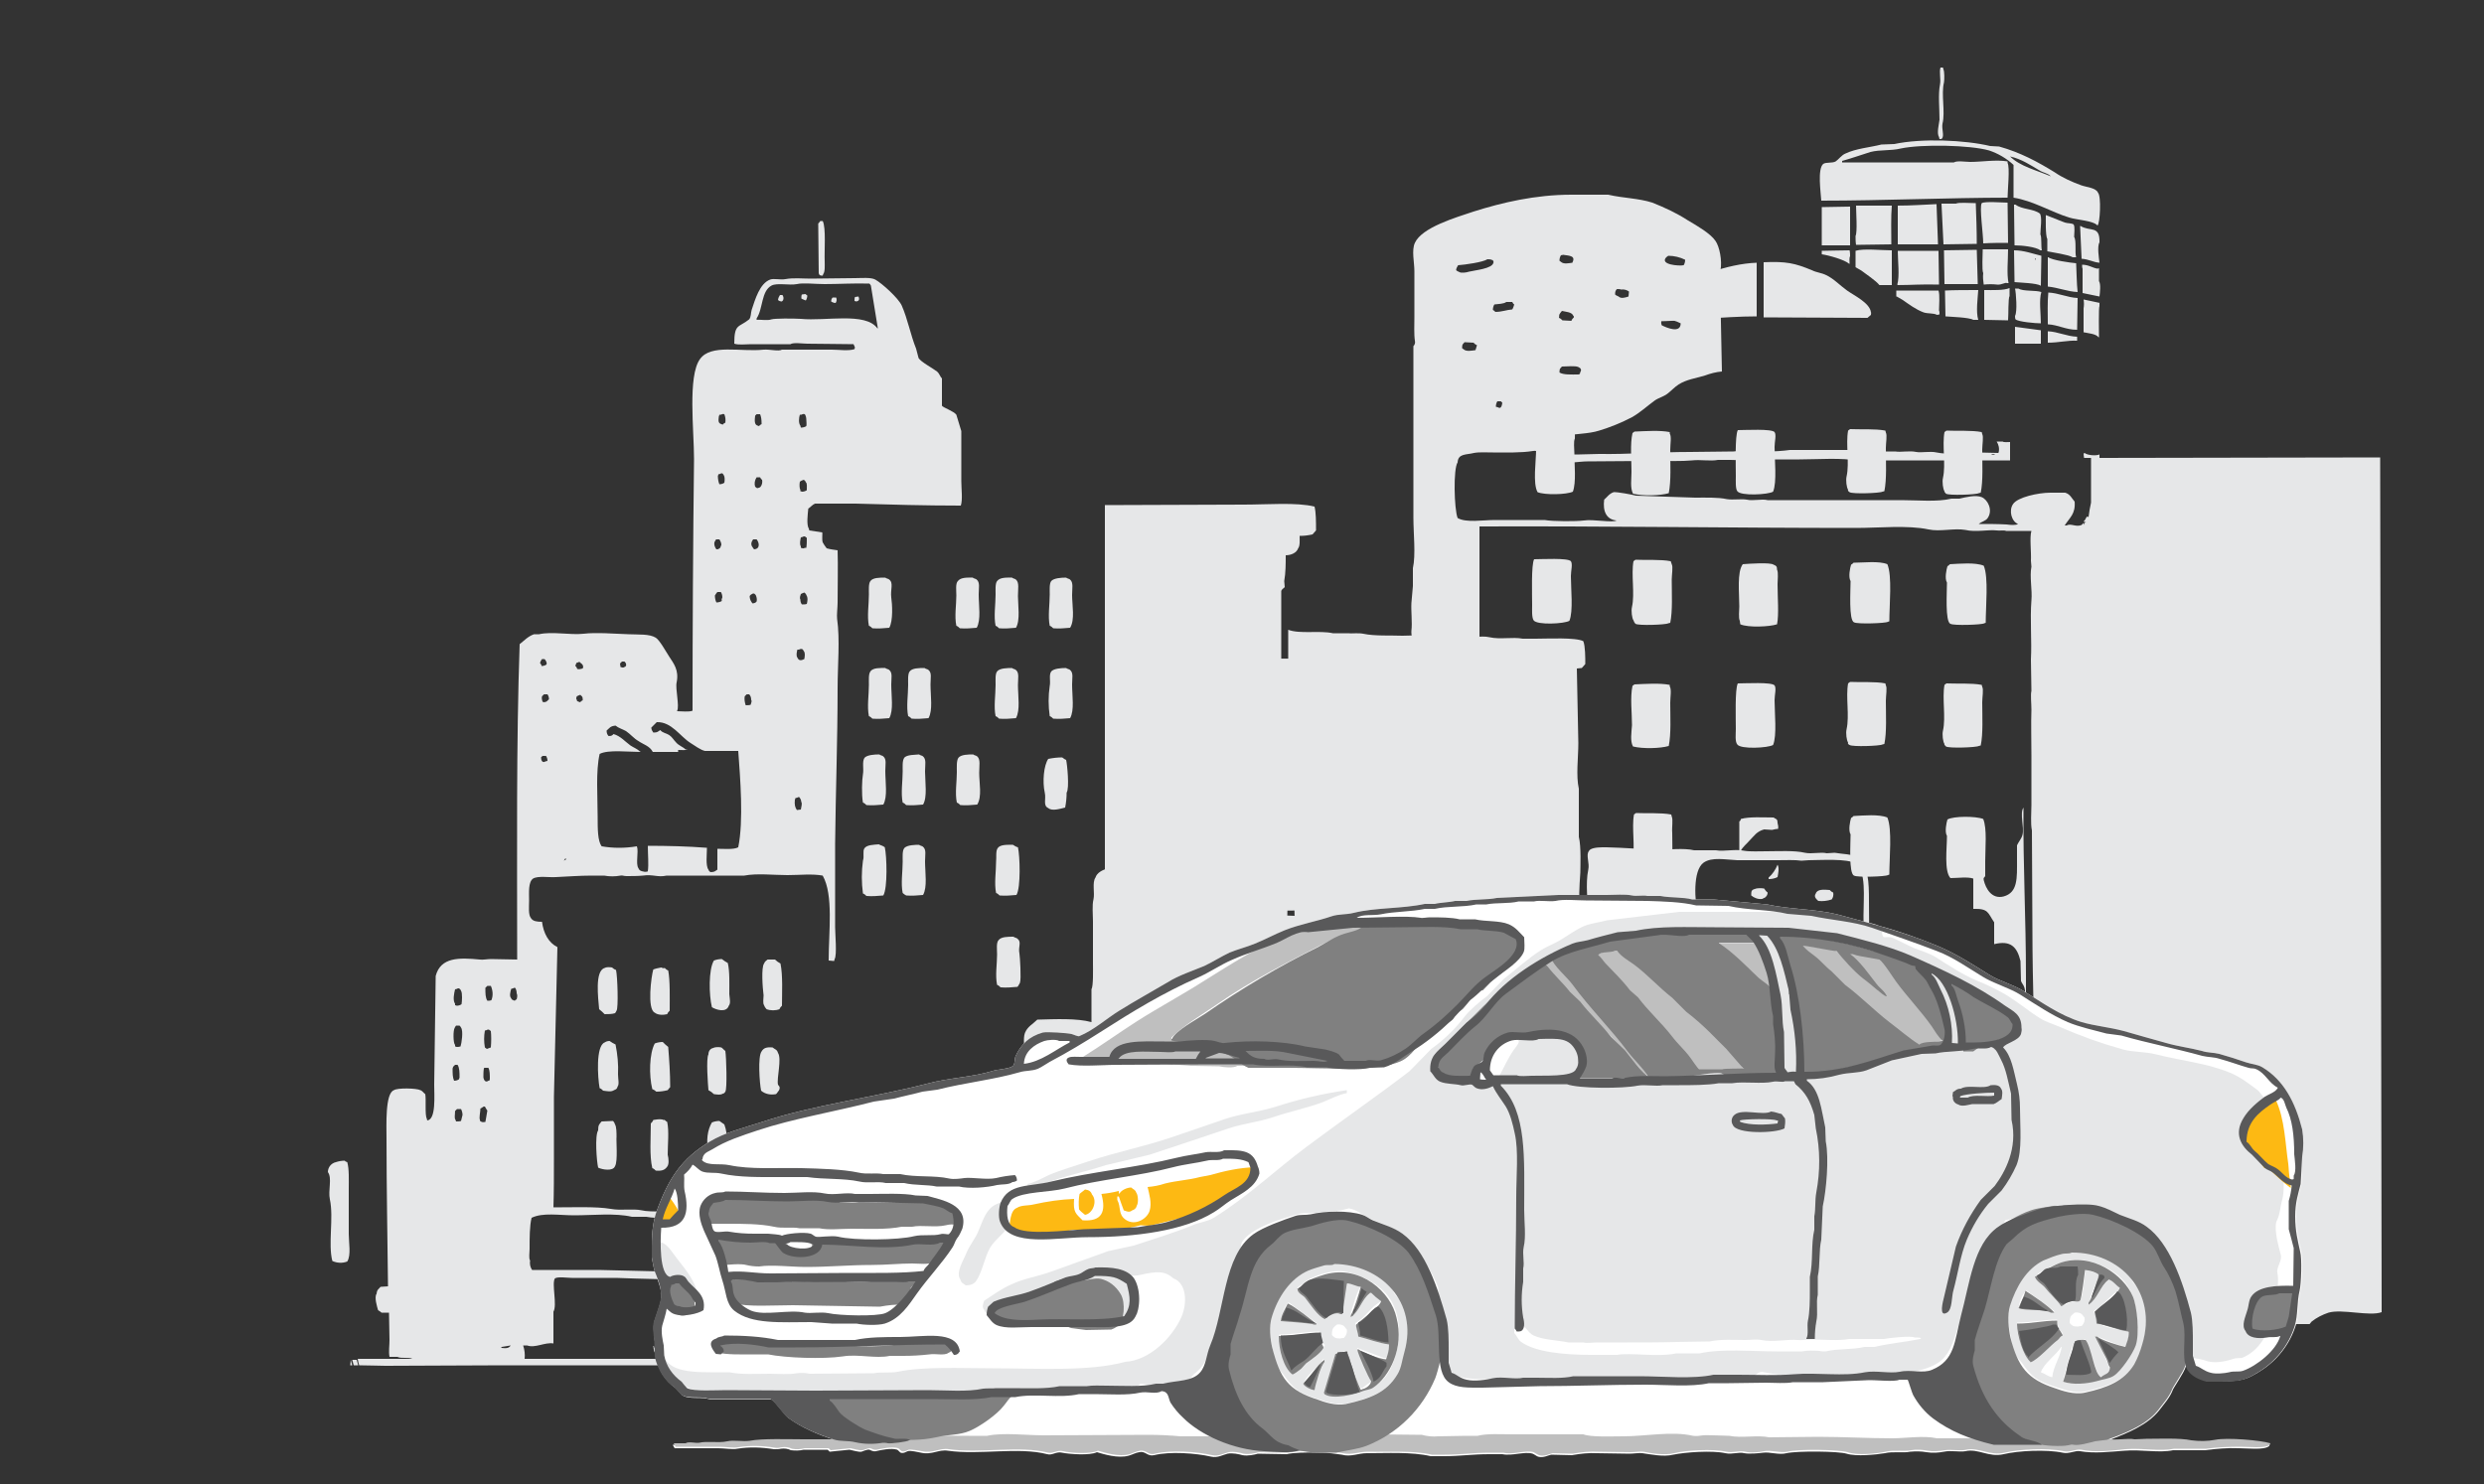 <?xml version="1.0" encoding="utf-8"?>
<!-- Generator: Adobe Illustrator 22.1.0, SVG Export Plug-In . SVG Version: 6.00 Build 0)  -->
<svg version="1.1" id="Layer_1" xmlns="http://www.w3.org/2000/svg" xmlns:xlink="http://www.w3.org/1999/xlink" x="0px" y="0px"
	 viewBox="0 0 500 298.9" style="enable-background:new 0 0 500 298.9;" xml:space="preserve">
<rect x="0" y="0" width="500" height="298.9" fill="#333333" stroke="none"/>
<style type="text/css">
	.st0{fill:#E6E7E8;}
	.st1{fill:#FFFFFF;}
	.st2{fill:#FDB913;}
	.st3{fill:#BFBFBF;}
	.st4{fill:#808080;}
	.st5{fill:#59595A;}
</style>
<path class="st0" d="M354.1,187.9c0.3,0.2,0.6,0.4,1,0.5c0,0.4,0,0.7-0.1,1.1c-0.5,1.5-3.5,0.2-2.3-1
	C352.9,188,353.5,188.1,354.1,187.9z M201,189.3c0.5-0.7,1.9-0.7,3-0.7c0.2,0.2,0.6,0.2,0.8,0.4c0.9,0.7,0.1,1.6,0.4,3
	c0.1,0.6,0.4,5.1,0.1,5.9c-0.2,0.3-0.3,0.6-0.5,0.8c-1.1,0.1-2.3,0.2-3.4,0.1c-0.2-0.2-0.4-0.4-0.7-0.5c-0.4-1.9,0-4.2,0-6.1
	C200.7,191.2,200.5,189.8,201,189.3z M200.8,170.8c0.5-0.8,2-0.7,3.1-0.7c0.3,0.2,0.6,0.4,1,0.5c0.4,1.7,0.6,8.1-0.3,9.6
	c-1.1,0.1-2.3,0.2-3.4,0.1c-0.2-0.2-0.4-0.4-0.7-0.5c-0.4-1.9,0-4.3,0-6.3C200.6,172.6,200.4,171.4,200.8,170.8L200.8,170.8z
	 M212,144.7c-0.2-0.2-0.4-0.4-0.7-0.5c-0.3-2-0.3-4.1,0-6.1c0.2-1-0.2-2.2,0.3-2.9c0.5-0.6,2-0.7,3-0.7c0.2,0.2,0.6,0.2,0.8,0.4
	c0.7,0.6,0.4,1.6,0.4,2.9c0,2.3,0.5,5.2-0.4,6.8C214.3,144.7,213.2,144.8,212,144.7L212,144.7z M200.7,135.2c0.5-0.7,2.2-0.7,3-0.7
	c0.2,0.2,0.6,0.2,0.8,0.4c0.7,0.6,0.4,1.7,0.4,3c0,2.2,0.5,5.1-0.4,6.7c-1.1,0.1-2.3,0.2-3.4,0.1c-0.2-0.2-0.4-0.4-0.7-0.5
	c-0.4-1.9,0-4.3,0-6.3C200.4,136.9,200.3,135.7,200.7,135.2L200.7,135.2z M200.7,117c0.6-0.8,2-0.7,3-0.7c0.2,0.2,0.6,0.2,0.8,0.4
	c0.7,0.6,0.4,1.9,0.4,3.3c0,1.8,0.5,4.9-0.4,6.4c-1.1,0.1-2.3,0.2-3.4,0.1c-0.2-0.2-0.4-0.4-0.7-0.5c-0.4-1.9,0-4.3,0-6.3
	C200.4,118.8,200.3,117.5,200.7,117L200.7,117z M213.8,152.5c0.3,0.2,0.5,0.4,0.8,0.5c0.2,0.8,0.7,5.7,0.1,6.6c0,1-0.1,2-0.3,3
	c-0.9,0.2-2.6,0.8-3.4,0.1c-1.1-0.5-0.4-1.8-0.7-3.1c-0.5-2.2-0.2-5.5,0.7-6.8C212,152.6,212.9,152.5,213.8,152.5L213.8,152.5z
	 M259.7,255.4c0.1-0.3,0.2-0.7,0.4-1l0.7-0.1c0.2,0.2,0.3,0.3,0.5,0.4c0,0.9-0.1,0.9-0.5,1.4C260.1,256,260.1,255.8,259.7,255.4
	L259.7,255.4z M372.4,269.6c-0.5,0.1-0.7,0.2-1.1-0.1c-0.3-0.2-0.3-0.4-0.5-0.7c0.1-1.2,0.6-2.2,1.5-2.5c0.3-0.2,0.7-0.3,1.1-0.3
	c0.2,0.1,0.2,0.1,0.5,0.1c0.4,0.4,0.8,0.7,1.2,1c0,0.2,0.1,0.5,0.3,0.7c0.1,0.6-0.1,1.3-0.4,1.8c-1,0-1.1-0.5-1.1-1.5
	c-0.4-0.1-0.8-0.2-1.1,0h-0.3c0,0.3,0,0.4,0.1,0.5C372.7,269,372.6,269.3,372.4,269.6z M368.3,179.2c0.2,0.2,0.4,0.4,0.7,0.5
	c0.1,0.5,0,1-0.3,1.4c-0.9,0.3-1.8,0.4-2.7,0.3c-0.3-0.3-1-0.8-0.5-1.5C365.8,179,367.1,179.1,368.3,179.2L368.3,179.2z M353.2,179
	c0.4-0.2,1.3-0.2,1.9-0.1c0.2,0.3,0.4,0.6,0.7,0.8c0,0.3-0.1,0.6-0.3,0.8c-0.2,0.3-0.5,0.3-0.8,0.5c-0.8,0.1-1.6-0.2-2.2-0.7
	C352.5,179.5,352.5,179.2,353.2,179z M368.6,191c-0.6,0-1.2-0.1-1.6-0.5c0-0.3,0-0.7,0.1-1c0.2-0.5,0.5-0.6,1.1-0.7
	c0.1,0.1,0.3,0.2,0.4,0.3l0.4,0.1c0.1,0.2,0,0.1,0.1,0.3C369.2,190.5,369,190.5,368.6,191z M367.5,208.9c0.3,0.1,0.7,0.1,1.1,0h0.1
	v1.8c-2,0-3.4-0.9-3.8-2.3c-0.3-0.4-0.2-1.7-0.1-2.3C365.9,207.6,365.2,208.3,367.5,208.9z M367,200.5c-0.1-0.6-0.3-0.8,0-1.2
	c0.1-0.3,0.2-0.3,0.4-0.5h1.6C370.4,200.7,368.7,201.1,367,200.5L367,200.5z"/>
<path class="st0" d="M218.2,222.2c-0.4,2.2-0.3,4.9-0.3,7.4c0,10.2,1.2,14.7,5.3,20.6c0.7,1,1.3,2,2.2,2.9c-0.2,7.6,0.9,13,3.7,17.5
	c0.6,1,1.9,3.8,2.9,4.2h6.6c0.5-0.3,3.6-0.1,5.2-0.1h13.5l50.6-0.1v-0.3c0.4-0.6,0.6-1.8,0.7-2.7c1.7,0,3.2,0.1,4.6,0.3
	c2.3,0.2,5-0.3,7.1,0.1c1.2,0.3,2.9-0.1,4,0.1h10.4c0.8-0.1,1.5-0.2,2.3-0.1c0.5,0,1,0,1.5,0c1.9-0.3,4.5,0.3,6.6-0.1h4.9
	c4.5,0,9.7,0.1,13.8-0.3c0.4,0,0.6,0.5,1.6,0.3c0.5-0.9,1.2-2,1.6-2.9h0.1c0.1,1.3,0.5,2.5,1.2,3.6c0.8,1.1,5.1,2.9,7.4,2
	c1.8-0.6,2.5-2.1,3.3-3.8l0.1,0.1l0.7,1h4c0.6-0.6,3.6-0.7,5.1-0.4c3.5,0.7,10.7,0.1,13.1-1c1.1-0.5,2-0.8,2-2.2h-0.1
	c-0.9,1.1-3.3,1.2-4.9,1.6h-3.4c-1.1,0.2-2.5,0-3.8,0c-1.7,0-3.7,0.3-5.6-0.1l-6-0.1c-0.6-0.2-0.3-0.6-1.4-0.7
	c-0.2,0.3-0.6,0.3-0.8,0.5c-0.5,0.6-0.5,1.6-1,2.3c-0.3,0.5-1.1,0.8-1.5,1.2c-2.9,0.2-5.7-0.4-6.6-2.6c-0.4-1-0.1-2.6-0.7-3.4
	c-0.3-0.4-0.7-0.7-1.2-0.8c-0.1,0.1,0,0-0.3,0.1c-0.8,1.4-1.5,3.3-3.1,3.8l-4.1,0.1H351l-10.2,0.1c-2,0-4.6-0.3-6.4,0.1h-5.2
	c-4.1-0.1-8.3-0.2-12.4-0.3c-1.9,0-3.8,0.1-5.3-0.3c-1.9-0.4-4.3,0.2-6-0.1c-1.6-0.3-3.8,0.3-4.6-0.3c-0.4-0.8,0.2-2.2-0.1-3.1
	c-0.4-1.2-1.2-2.2-2.2-3c-0.5-0.3-1.1-0.6-1.6-0.8c-3.1-1-5.5,1.1-6.6,2.7c-0.4,0.6-0.4,1.3-0.7,1.9c-0.2,0.3-0.7,0.6-0.8,1
	c-0.3,0.9,0.2,1.6,0.1,2.3h-0.1c-0.1-0.6-0.2-0.5-0.5-0.8c-2.5,0-5.2,0.2-7.4-0.3h-4.6c-4,0-7.9,0.2-11.6,0.3
	c-4.5,0-8.6,0.4-11.2-1.5c-1.1-0.8-1-2.8-1-4.8v-1.4c-0.1-0.2-0.5-0.3-0.5-0.4l0.1-1.6l0.1-4.9c0.4-1.8-0.2-4.1,0.3-6.1
	c0.3-1.3-0.2-3.2,0.1-4.6c0.4-1.8,0.1-4.5,0.1-6.6c0-3.9-0.1-7.3,2.2-8.9c2.2-1.5,4.8-1,8.1-1h71.6l0.1-0.1l1-4.8v-1.8
	c0.4-1.8,0.4-7.7,0-9.6v-3.6c0-2.1-0.2-4.2-0.5-6.3l-0.1-3c-0.4-1.9-1.1-5.7,0-7.2c0.1,2.9,1.5,3.9,3,5.3c4.7,0.4,4.2-1.6,4.1-6.1
	c-0.5-0.9-0.3-4.8-0.5-6.1c-0.7-3.1-1.1-9.2,1.1-10.8c1.7-1.2,4.4-0.6,6.8-0.5c2.8,0,5.2,0,8.1,0c1.6,0,3.5-0.1,4.8,0.1l1.5-0.1
	c2.2,0,7.9-0.4,9.4,0.7c2.2,1.5,1.6,6.7,1.6,10.4l0.1,17.1c0,3.1-0.4,7,0.1,9.8h0.3c0.2,0.1,0.2,0.1,0.5,0.1c0-0.1,0.1-0.2,0.1-0.3
	c0.4-0.6,0.1-2.7,0.1-4v-10.7l-0.1-14.9c0-3.7-0.1-7.3-2.3-8.7c-1.1-0.8-3-0.7-4.6-1l-1.6,0.1c-1.2-0.3-3,0.2-4.4-0.1
	c-2.1-0.5-5.4-0.3-7.7-0.3c-1.4,0-3.3,0.1-4.5-0.1c-1.8-0.4-4.1,0.2-5.7-0.1H341c-2.1-0.5-5.1-0.1-7.5-0.1l-7.4-0.4
	c-1.7,0-5.8-0.5-6.3,0.7c-0.6,0.8,0.2,2.4-0.1,3.7c-0.6,2.8-0.1,6.8,0.1,9.4c0.2,1.7,0.1,4.5-1.2,4.6c-0.2-0.2-0.1-0.1-0.3-0.4
	c-0.6-1,0.1-3.4-0.1-4.8c-0.5-3.2-0.3-5-0.1-8.2c0-1.1,0.2-5.2-0.3-7.2v-9.7c-0.6-2.6-0.1-6.3-0.1-9.2l-0.3-15l1-0.1l0.7-0.8
	c0-1.3,0-3.6-0.4-4.6c-1.5-0.8-7.2-0.5-9.6-0.5h-2.6c-2-0.4-4.5,0.2-6.7-0.3c-1.7-0.4-4,0.3-5.9-0.1c-2-0.4-4.7,0.3-6.8-0.1
	c-1.3-0.3-3.2-0.1-4.8-0.1c-2.4-0.1-5.6,0.1-7.9-0.4c-1-0.2-2.3,0-3.1-0.1h-3c-2.6-0.6-6.7,0.2-9-0.7v18.2c0.6,0.9,0.1,3.5,0.1,4.8
	c0.1,2.1-0.1,5.1,0.4,7.1v3.4c0.4,1.8,0.4,5.4,0.4,7.4v3c0.7,3.1-0.3,6.6,0.3,10l0.4,18.4c0,2.6-0.2,6.3,0.1,8.2v4.4
	c0,2.3,0.2,5.4,0.5,7.2v2.5l0.5,0.4c0.2,0.4,0,3.5-0.1,3.7c-0.2,0.6-0.4,0.6-1.1,0.5c-0.7-1.3-0.8-3.5-0.8-5.5v-2.3
	c-0.2-1.1-0.1-2.7-0.4-3.8v-2.6c-0.3-1.3-0.1-3.2-0.1-4.8l-0.1-7v-5.3c-0.3-2.5-0.3-6.8-0.3-9.4c0-1.8,0.2-4.2-0.1-5.7v-5.1
	c-0.8-3.7,0.2-8.1-0.5-11.5v-3.3c-0.5-2-0.4-5.4-0.4-7.5v-3c-0.3-1.3,0-3.2-0.1-4.8c-0.2-1.8-0.1-4.1-0.1-6.1V119
	c0.1-0.4,0.6-0.6,0.7-0.8l-0.1-1.2c0.3-1.7,0.3-3.5,0.3-5.2c1.1,0,2.2-0.5,2.5-1.4c0.4-0.5,0.3-1.6,0.3-2.5c0.9,0,1.7-0.1,2.6-0.3
	l0.7-0.8c0-1.8,0-3.6-0.3-4.8c-3.6-0.9-9.6-0.4-14.2-0.4c-9.2,0-18.6,0.1-28,0.1v111.5c-0.7,2.8-3.7,3.1-3.7,6.6
	C218,220.4,218.3,221.5,218.2,222.2L218.2,222.2z M294.7,274.3h0.8C295.3,274.4,294.9,274.4,294.7,274.3z M293.9,274.1h0.4
	C294.1,274.2,294.1,274.2,293.9,274.1z M290.9,265.2c1.1-1.5,2.9-1.7,5.5-1.6c0.4,0.3,0.9,0.3,1.4,0.5c1.7,1.2,2.6,3.2,2.3,5.2
	c-1.3-0.1-0.9,1.2-1.5,2.2c-1.2,1.8-5.3,1.4-6.8,0.3C289.9,270.5,289.6,267,290.9,265.2L290.9,265.2z M215.4,126.4
	c-1.1,0.1-2.3,0.2-3.4,0.1c-0.2-0.2-0.4-0.4-0.7-0.5c-0.4-1.9,0-4.3,0-6.3c0-0.9-0.1-2.2,0.3-2.7c0.5-0.6,2-0.7,3-0.7
	c0.2,0.2,0.6,0.2,0.8,0.4c0.7,0.6,0.4,1.8,0.4,3.1C215.8,121.8,216.4,124.8,215.4,126.4z M165.7,55.2l-0.1,0.3
	c-0.6,0-0.7-0.1-0.8-0.5l-0.1-10c0.2-0.2,0.3-0.3,0.4-0.5h0.5c0.7,1.3,0.3,6.2,0.4,8.1C166,53.4,166.1,54.7,165.7,55.2L165.7,55.2z
	 M71.2,274.9c-0.1-0.4-0.2-0.7-0.3-1.1h0.9c0.1,0.4,0.2,0.7,0.3,1.1C71.7,274.9,71.4,274.9,71.2,274.9z"/>
<path class="st0" d="M293.9,265.6c0.3-0.2,0.6-0.3,1-0.3c1,0.7,2,0.3,2.5,1.6c0.5,0.8-0.2,1-0.4,1.4v1.1l-0.8,0.8
	c-0.6,0.1-1.3,0.1-1.9,0.1c-0.8-0.8-0.8-1.2-1.8-1.6c-0.1-0.5-0.1-1.1-0.1-1.6C292.8,266.6,293,265.9,293.9,265.6L293.9,265.6z
	 M69.9,254c-1,0.4-2.1,0.3-3-0.1c-0.9-3.4,0.3-8.7-0.5-12.4c-0.4-1.8,0.5-4.3-0.4-5.5c0-1,0.7-1.8,1.6-2c0.6-0.2,1.2-0.3,1.8-0.3
	c0.1,0.2,0.3,0.2,0.5,0.3c0.4,1.4,0.3,3.6,0.3,5.5v9C70.2,250.2,70.7,252.7,69.9,254z M192.9,152.6c0.5-0.7,2.1-0.7,3-0.7
	c0.2,0.2,0.6,0.2,0.8,0.4c0.7,0.6,0.4,1.9,0.4,3.3c0,2.1,0.6,4.8-0.4,6.4c-1.1,0.1-2.3,0.2-3.4,0.1c-0.2-0.2-0.4-0.4-0.7-0.5
	c-0.4-1.9,0-4.2,0-6.1C192.6,154.5,192.5,153.2,192.9,152.6z M70.9,274.9l-0.4,0c0-0.4,0.1-0.7,0.1-1.1h0
	C70.7,274.2,70.8,274.6,70.9,274.9L70.9,274.9z M192.8,117c0.6-0.8,2-0.7,3-0.7c0.2,0.2,0.6,0.2,0.8,0.4c0.7,0.6,0.4,1.7,0.4,3
	c0,2.2,0.5,5.1-0.4,6.7c-1.1,0.1-2.3,0.2-3.4,0.1c-0.2-0.2-0.4-0.4-0.7-0.5c-0.4-1.9,0-4.2,0-6.1C192.5,118.9,192.3,117.5,192.8,117
	L192.8,117z M155.2,244.1c0.1,0.1,0,0,0.3,0.1c0.1,0.2,0,0.1,0.1,0.3c0,0.3-0.1,0.6-0.3,0.8c-0.9,0.1-2.8,0.4-3.6-0.1l-0.3-0.1
	c0-0.3,0-0.4,0.1-0.5v-0.3C152.8,244,154,244,155.2,244.1L155.2,244.1z M134.6,273c-0.2,0.1-0.1,0-0.3,0.1c-0.3,0-0.6,0-0.8-0.1
	l-0.1-10.5c0-1.3-0.3-3.4,0.3-4.2c0-0.1,0.1-0.3,0.1-0.4h0.7c0.7,1.5-0.7,8.1,0.1,9.7V273z"/>
<path class="st0" d="M72.3,274.9c1.9,0,3.9,0.1,5.3,0.1c7.9,0,15.8-0.1,23.8-0.1h78.6c0.3-0.3,0.4-0.7,0.4-1.1
	c-0.2-0.1-0.3-0.2-0.4-0.3c-2.4,0.5-5.7,0.1-8.3,0.1h-66.1c0.1-0.9,0-1.8-0.3-2.7h0.8c1.6,0.6,3.6-0.7,5.3-0.4v-6.4
	c0.8-1.3-0.4-5.7,0.3-6.7c0.6-0.4,2.5-0.1,3.4-0.1h8.9c10.4,0.4,20.8,0.4,31.8,0.4c0.6,1.8,0.1,7,0.1,9.3c0.3,0.5,0.3,3.5,0.3,4.2
	c0.2,0.1,0.4,0.2,0.5,0.4l0.4-0.1c0.1-0.2,0.2-0.3,0.3-0.4c-0.8-3.9-0.4-8.9-0.4-13.4c6.6,0,12.9,0.4,19.1,0.4l0.1,4.8
	c0.2,0.2,0.5,0.3,0.8,0.3c0.3-0.6,0.3-1.8,0.3-2.9c-0.2-0.3-0.2-1.4-0.1-2.2c1,0,5.2,0.3,5.7-0.1c0.3-0.2,0.3-0.6,0.3-1.1
	c-1.3-0.8-4.3-0.4-6.3-0.4c-0.8-0.5-2.6,0.1-3.7-0.1c-3.2-0.7-7.9-0.4-11.3-0.4c-0.9,0-2.1,0.2-2.9,0.1c-1.2-0.2-6.1-0.5-8.3-0.1
	c-0.8,0.1-1.6,0.2-2.5,0.1c-1.7-0.2-3.5-0.3-5.2-0.1l-1.4,0.1c-2.4-0.5-5.8-0.1-8.5-0.1l-12.6-0.3h-13.4c-0.4-0.6-0.5-1.2-0.4-1.9
	c-0.3-0.4-0.1-1.6-0.1-2.3c0-2.2,0-4.7,0.4-6.3c2.3-1.1,5.5-0.5,8.6-0.5c3.8,0,8.2-0.5,11.6,0.3h2.9c2.1,0.4,6.6,0.3,8.6-0.1
	c2.1-0.4,7.9,0.6,9.2-0.3c0.2-0.2,0.2-0.3,0.3-0.7c-0.2-0.1-0.4-0.2-0.5-0.4l-10.4,0.1c-1.3,0.3-6.6,0.5-8.1,0.1
	c-1.9-0.4-4.1,0.1-6.3-0.3c-2.9-0.5-7.6-0.3-11.5-0.3c0.1-3.1,0.1-6.4,0.1-10v-12.3l0.7-30.1c-1.8-0.9-2.8-2.8-3.1-5.1
	c-1,0-1.8-0.1-2.2-0.7c-0.6-0.7-0.4-2.3-0.4-3.6c0-1.6-0.2-3.7,0.8-4.4c1-0.6,3.2-0.2,4.6-0.3c2.3-0.1,4.7-0.3,7.2-0.3h2.5
	c1.1,0.2,2.2,0.2,3.3,0c0.4-0.1,0.6,0.1,1.2,0.1c1.1,0,2.2,0,3.3-0.1c2.1-0.3,2.9,0.4,4.8,0h15.6c2.6-0.5,5.9-0.1,8.7-0.1
	c2.4,0,5-0.3,7.1,0.1c2.2,3.9,1.2,11.3,1.2,17.1l1.1,0.1l0.1-0.4c0.5-0.8,0.1-5.1,0.1-6.4v-16.8c0.1-10.2,0.5-20.8,0.5-31.4
	c0-4.5,0.5-9.7-0.1-13.9c-0.1-0.7,0.1-2.3,0.1-3.3c0-3.6,0.1-7.2,0-10.5c-0.7-0.1-1.5-0.2-2.2-0.4c-0.3-0.4-0.6-0.8-0.8-1.2
	c-0.2-0.6,0-1.8-0.1-2l-2.6-0.4l-0.1-0.4c-0.5-0.7-0.2-3-0.1-4c0.5-0.3,0.8-0.8,1.4-1h8.1c7,0.2,13.9,0.4,21.2,0.4
	c0.4-1.2,0.1-3.4,0.1-4.9V86.8l-1-3.3c-0.5-0.7-2.6-1.4-2.9-1.8v-5.5c-0.4-0.4-0.5-1-1-1.4c-0.9-0.7-3.2-1.9-3.7-2.7l-0.5-1.9
	c-1.1-2.7-1.7-6-2.9-8.7c-0.7-1.5-3.9-4.4-5.3-5.2c-0.9-0.5-2.8-0.3-4.1-0.3l-8.9,0.1c-1.7,0-3.5-0.2-5.1,0.1
	c-1.1,0.2-2.3-0.2-3.1,0.1c-2.1,0.8-3,4-3.7,6.1c-0.2,0.7-0.1,1.4-0.5,1.9c-2.1,1.7-3,0.8-3,4.9c0.9,0.3,2.3,0.1,3.4,0.1h7.9
	c0.6-0.4,2.5-0.1,3.4-0.1c3.1,0,6.8,0.1,9.3,0.1c0.1,0.2,0.2,0.4,0.3,0.7c-0.1,0.1,0,0-0.1,0.3c-1.2,0.4-3.2,0.1-4.6,0.1h-10
	c-0.7,0.4-2.4-0.1-3.7,0c-4.6,0.5-10.6-1.2-12.8,1.9c-2.5,3.4-1.2,14.4-1.2,20.1c-0.2,16.6-0.3,34.9-0.3,50.7
	c-0.8,0.3-2.1,0.1-3.1,0.1v-0.1c0.5-0.9-0.4-4.5-0.1-5.7c0.5-2.5-0.6-3.8-1.5-5.2c-0.6-0.9-1.9-3.3-2.7-3.8
	c-1.3-0.8-3.4-0.6-5.5-0.7c-2.7-0.1-6.6-0.4-9-0.1c-2.8,0.3-6.3-0.5-9,0.1h-1c-1.2,0.4-2,1.3-2.9,2c-0.7,19.8-0.5,42.2-0.5,63.5
	l-5.3-0.1c-0.7,0-1.7,0.2-2.2,0.1c-4.2-0.4-7.9-0.5-8.9,3.3c-0.1,7.3-0.2,14.6-0.3,21.9c0,2.2,0.4,7-1.4,7.2l-0.1-0.4
	c-0.4-0.7-0.1-3.9-0.3-4.9c-0.3-0.2-0.6-0.7-1-0.8c-0.7-0.4-4.6-0.5-5.3,0c-1.8,0.6-1.5,7.1-1.5,9.7c0,10.1,0.2,20.1,0.3,29.8
	c-0.5,0-1,0.1-1.5,0.1c-0.4,0.5-0.7,0.5-0.8,1.4c-0.5,0.7,0.1,2.6,0.3,3.3c0.3,0.2,0.5,0.3,0.7,0.5h1.5l0.1,5.5c0,1.2-0.2,2.3,0,3.4
	H80c0.7,0.4,2.3,0,3,0.4H72C72.1,274.2,72.2,274.6,72.3,274.9L72.3,274.9z M161.2,64.2c-1.6-0.1-5.3-0.1-5.9,0.1
	c-0.8,0.3-2.3,0-3,0.1v-0.3c1.3-1.9,0.9-5.5,3-6.6c1.1-0.6,3.6,0,5.1-0.3c1.3-0.3,3.6,0,5.6,0c2.8,0,6-0.2,9-0.1
	c0.2,0.2,0.1,0.1,0.3,0.4l1.4,8.6h-0.1C174.2,62.8,166.2,64.7,161.2,64.2L161.2,64.2z M162.3,85.8c-0.3,0.2-0.7,0.3-1.1,0.3
	l-0.1-0.4c-0.4-0.5-0.3-1.6-0.1-2.2h0.3c0.2-0.1,0.4-0.2,0.7-0.1c0.2,0.3,0.3,0.7,0.3,1.1C162.3,84.9,162.4,85.4,162.3,85.8z
	 M162.4,98.7c-0.3,0.2-0.6,0.3-1,0.3c-0.1-0.1,0,0-0.3-0.1v-0.3c-0.2-0.3-0.2-1.1-0.1-1.6c0.2-0.2,0.5-0.3,0.8-0.4
	c0.2,0.2,0.3,0.2,0.4,0.5C162.5,97.3,162.4,98.1,162.4,98.7L162.4,98.7z M161.2,108.2l0.4-0.1c0.1-0.1,0.1-0.1,0.4-0.1
	c0.1,0.1,0.3,0.2,0.4,0.3c0,0.7,0,1.4-0.1,2H162c-0.3,0.2-0.4,0.1-0.8,0V110C160.9,109.6,161.1,108.7,161.2,108.2L161.2,108.2z
	 M162.4,121.6c-0.3,0.1-0.6,0.1-1,0.1c-0.2-0.3-0.3-0.6-0.3-1c-0.2-0.4,0-0.7,0.1-1.1c0.2-0.1,0.4-0.2,0.7-0.3
	c0.2,0.2,0.3,0.2,0.4,0.5C162.7,120.4,162.5,121.2,162.4,121.6L162.4,121.6z M161.9,132.7c-0.6,0.3-1.1,0.4-1.4-0.3
	c-0.3-0.4-0.1-1.2,0-1.6h0.3c0.2-0.1,0.4-0.2,0.7-0.1c0.2,0.2,0.1,0.1,0.3,0.4C162.1,131.5,162,132.1,161.9,132.7z M160,161
	c0.1-0.1,0,0,0.1-0.3l0.4-0.1c0.1-0.1,0.1-0.1,0.4-0.1c0.2,0.4,0.3,0.3,0.4,1c0.2,0.3,0,0.9-0.1,1.5l-0.8,0.1
	C160,162.5,159.9,162,160,161z M125.7,134.3c-0.3,0.2-0.4,0.1-0.8,0l-0.1-0.7l0.4-0.4h0.5c0.2,0.2,0.1,0.1,0.3,0.4
	C126.1,134,126,134.2,125.7,134.3L125.7,134.3z M144.1,108.6h0.7c0.2,0.3,0.4,0.7,0.4,1.1c-0.2,0.4-0.1,0.6-0.5,0.8
	c-0.2,0.1-0.2,0.1-0.5,0.1c-0.3-0.4-0.5-0.9-0.4-1.4c0.1-0.2,0.2-0.4,0.3-0.5L144.1,108.6z M144.4,119.2h0.7
	c0.2,0.3,0.3,0.7,0.3,1.1c-0.1,0.2-0.2,0.4-0.1,0.7c-0.3,0.2-0.7,0.3-1.1,0.3c-0.2-0.4-0.3-0.9-0.3-1.4
	C144.1,119.6,144.2,119.4,144.4,119.2z M144.5,95.8c0.1-0.1,0,0,0.1-0.3l0.4-0.1c0.1-0.1,0.1-0.1,0.4-0.1c0.2,0.2,0.1,0.1,0.3,0.4
	c0.2,0.3,0.2,1,0.1,1.5c-0.3,0.2-0.6,0.3-1,0.3C144.6,97,144.5,96.4,144.5,95.8L144.5,95.8z M146,85.1c-0.2,0.1-0.4,0.2-0.5,0.4
	c-0.2-0.1-0.1,0-0.3-0.1c-0.7-0.2-0.6-0.8-0.5-1.6c0.1-0.1,0,0,0.1-0.3h0.3c0.2-0.1,0.4-0.2,0.7-0.1C146,83.9,146.1,84.5,146,85.1
	L146,85.1z M153.3,85.4c-0.2,0.1-0.4,0.2-0.5,0.4c-0.2-0.1-0.1,0-0.3-0.1c-0.7-0.2-0.6-1.1-0.5-2l0.3-0.3h0.7
	C153.2,83.9,153.3,84.4,153.3,85.4L153.3,85.4z M153.1,98c-0.2,0.2-0.3,0.2-0.7,0.3c-0.1-0.1-0.3-0.2-0.4-0.3
	c-0.2-0.6-0.1-1.3,0.3-1.9h0.7c0.1,0.2,0.2,0.4,0.4,0.5C153.5,97.1,153.4,97.6,153.1,98L153.1,98z M151.8,110.6
	c-0.2-0.2-0.1-0.1-0.3-0.4c-0.5-0.6-0.2-1.2,0.1-1.6h0.7C152.8,109.2,153.1,110.5,151.8,110.6z M151.5,121.5
	c-0.2-0.2-0.1-0.1-0.3-0.4c-0.2-0.3-0.3-0.7-0.3-1.1c0.2-0.2,0.2-0.3,0.5-0.4c0.1-0.1,0.1-0.1,0.4-0.1c0.2,0.2,0.3,0.2,0.4,0.5
	c0.1,0.3,0.2,0.7,0.1,1.1C152.1,121.3,152.1,121.4,151.5,121.5z M149.9,140.2l0.4-0.4h0.5c0.3,0.3,0.4,0.7,0.4,1.1
	c0.2,0.3,0,0.6-0.1,1c-0.3,0.1-0.6,0.1-1,0.1C149.9,141.4,149.8,140.8,149.9,140.2z M120.3,164.5c0-4.2-0.4-9.2,0.4-12.7
	c1.7-0.9,5.8-0.4,8.2-0.4v-0.1h-0.1c-0.5-0.5-1.3-0.8-1.9-1.2c-1.1-0.8-2-1.9-3.4-2.3c-0.3,0.3-0.4,0.4-1,0.4
	c-0.3-0.3-0.4-0.7-0.4-1.1c0.6-0.5,0.7-0.9,1.8-1c0.6,0.5,1.4,0.7,2.1,1.1c0.9,0.6,1.6,1.5,2.5,2c1,0.7,2.3,1,2.9,2.2h5.1V151
	c0.6,0,1.6,0.1,1.9-0.1H138c-0.5-0.5-1.4-0.8-1.9-1.4c-0.5-0.5-0.8-1.1-1.4-1.5c-0.6-0.4-1.3-0.4-1.8-1c-0.5,0.3-0.5,0.5-1.4,0.5
	c-0.2-0.3-0.4-0.6-0.4-1l1.1-1.1c3-0.1,4.7,2.9,6.8,4.2c0.8,0.5,2,1.4,2.9,1.6h6.7c0.4,5.5,1.1,14,0,19.4c-0.9,0.5-2.9,0.3-4.2,0.3
	v4.2c-0.5,0.3-0.5,0.5-1.4,0.5c-0.2-0.2-0.3-0.2-0.4-0.5c-0.6-0.8-0.3-3.1-0.3-4.4c-3.9-0.3-7.9-0.4-11.9-0.4c0,1.7,0.2,3.8,0,5.1
	l-0.1,0.1c-0.4,0-0.4,0.1-0.7,0c-0.6-0.1-0.9-0.2-1.1-0.7c-0.6-0.9,0.1-3.3-0.3-4.4c-2.4,0.4-4.8,0.4-7.1,0
	C120.3,169.3,120.3,166.9,120.3,164.5L120.3,164.5z M116.1,140.2c0.2-0.1,0.4-0.2,0.7-0.3c0.4,0.4,0.5,0.3,0.5,1.1
	c-0.2,0.1-0.4,0.2-0.5,0.4c-0.2-0.1-0.1,0-0.3-0.1c-0.4-0.2-0.3,0-0.4-0.4C115.9,140.6,116,140.6,116.1,140.2z M115.8,134.1
	c0.1-0.2,0-0.1,0.1-0.3c0.2-0.4,0-0.3,0.4-0.4c0.1-0.1,0.1-0.1,0.4-0.1c0.3,0.4,0.6,0.3,0.7,1c-0.1,0.1,0,0-0.1,0.3
	c-0.4,0.1-0.7,0.2-1.1,0.1C116.1,134.4,116,134.2,115.8,134.1z M113.5,173.3c0.1-0.2,0.2-0.4,0.4-0.5v0.3
	C113.8,173.1,113.6,173.2,113.5,173.3z M109.5,141.4c-0.1-0.1,0,0-0.3-0.1c-0.1-0.4-0.2-0.7-0.1-1.1l0.4-0.4h0.7
	c0.2,0.3,0.3,0.6,0.3,1C110.1,141.1,110.2,141.3,109.5,141.4L109.5,141.4z M108.9,152.5l0.3-0.3h0.7c0.2,0.3,0.3,0.6,0.3,1l-0.4,0.1
	C109.2,153.7,108.9,153.1,108.9,152.5z M108.7,133.5c0.1-0.2,0-0.1,0.1-0.3c0.1-0.2,0.2-0.4,0.3-0.5h0.5c0.2,0.2,0.1,0.1,0.3,0.4
	c0.1,0.2,0.2,0.4,0.1,0.7c-0.3,0.2-0.6,0.3-1,0.3C109,133.9,108.9,133.7,108.7,133.5L108.7,133.5z M102.9,201
	c-0.4-0.4-0.2-1.2,0-1.9l0.4-0.1c0.1-0.1,0.1-0.1,0.4-0.1c0.2,0.3,0.3,0.7,0.3,1.1c0.2,0.4,0.1,0.8,0,1.2c-0.2,0.1-0.3,0.2-0.4,0.3
	C103.1,201.3,103,201.3,102.9,201z M100.9,271.3l0.1-0.1c0.6-0.1,1.2-0.2,1.8-0.3c-0.4,0.6-0.9,0.6-1.9,0.5V271.3z M98.9,201.4
	c-0.3,0.1-0.5,0.1-0.8,0.1c-0.4-0.6-0.4-1.5-0.4-2.6l0.4-0.4h0.7C99.2,199.4,99.3,200.5,98.9,201.4L98.9,201.4z M98.8,210.9
	c-0.3,0.1-0.5,0.2-0.8,0.3c-0.1-0.1-0.3-0.2-0.4-0.3c-0.2-1.1-0.2-2.3,0-3.4l0.4-0.1c0.1-0.1,0.1-0.1,0.4-0.1
	c0.1,0.1,0.3,0.2,0.4,0.3C98.9,208.6,98.9,209.7,98.8,210.9z M98.3,217.6c-0.5,0.4-0.9,0-1-0.7c0-0.6,0-1.2,0.1-1.8l0.1-0.1h0.8
	c0.3,0.5,0.3,1.4,0.3,2.3c-0.1,0.1,0,0-0.1,0.3H98.3z M96.7,223.2c0.2-0.1,0.4-0.2,0.5-0.3c0.1-0.1,0.1-0.1,0.4-0.1
	c0.2,0.3,0.3,0.6,0.5,0.8c-0.1,0.7-0.3,1.7-0.4,2.3c-0.4,0-0.4,0.1-0.7,0c-0.4-0.2-0.3,0-0.4-0.4C96.4,225,96.7,223.9,96.7,223.2z
	 M92.9,202.2c-0.3,0.2-0.6,0.3-1,0.3c-0.1-0.1,0,0-0.3-0.1v-0.3c-0.5-0.7-0.2-2.1,0-2.9c0.1,0,0.3-0.1,0.4-0.1
	c0.1-0.1,0.1-0.1,0.4-0.1c0.2,0.2,0.3,0.2,0.4,0.5C93.1,199.9,93,201.7,92.9,202.2z M91.5,207c0.1-0.2,0.2-0.4,0.3-0.5h0.7
	c0.2,0.2,0.1,0.1,0.3,0.4c0.5,0.7,0.1,3.2-0.1,3.8c-0.3,0.1-0.5,0.1-0.8,0.1c-0.1-0.1,0,0-0.3-0.1v-0.3
	C91.2,210,91.2,207.5,91.5,207L91.5,207z M91.6,223.7l0.4-0.4h0.8c0.2,0.4,0.3,0.8,0.3,1.2c-0.1,0.4-0.2,0.8-0.3,1.2
	c-0.3,0.1-0.6,0.1-1,0.1l-0.1-0.3C91.4,225.1,91.6,224.5,91.6,223.7L91.6,223.7z M91.1,215.1c0.1-0.1,0,0,0.1-0.3
	c0.1-0.1,0.3-0.3,0.4-0.4h0.5c0.4,0.6,0.4,1.5,0.4,2.6c-0.1,0.1,0,0-0.1,0.3c-0.3,0.2-0.6,0.3-1,0.3
	C91.1,216.9,91.1,216.2,91.1,215.1L91.1,215.1z"/>
<path class="st0" d="M174,152.6c0.5-0.6,2-0.7,3-0.7c0.2,0.2,0.6,0.2,0.8,0.4c0.7,0.6,0.4,1.6,0.4,2.9c0,2.3,0.5,5.2-0.4,6.8
	c-1.1,0.1-2.3,0.2-3.4,0.1c-0.2-0.2-0.4-0.4-0.7-0.5c-0.3-1.6-0.2-4.6,0-5.7C173.9,154.8,173.5,153.4,174,152.6z M179,144.6
	c-1.1,0.1-2.3,0.2-3.4,0.1c-0.2-0.2-0.4-0.4-0.7-0.5c-0.4-1.9,0-4.3,0-6.3c0-0.9-0.1-2.2,0.3-2.7c0.5-0.8,2.1-0.7,3-0.7
	c0.2,0.2,0.6,0.2,0.8,0.4c0.7,0.6,0.4,1.6,0.4,2.9C179.4,140.1,179.9,143,179,144.6L179,144.6z M179,126.4c-1.1,0.1-2.3,0.2-3.4,0.1
	c-0.2-0.2-0.4-0.4-0.7-0.5c-0.4-1.9,0-4.3,0-6.3c0-0.9-0.1-2.2,0.3-2.7c0.5-0.7,1.8-0.7,3-0.7c0.2,0.2,0.6,0.2,0.8,0.4
	c0.9,0.7,0.2,2,0.4,3.6C179.6,121.6,179.8,125,179,126.4z M182,152.6c0.5-0.7,2.3-0.6,3-0.7c0.2,0.2,0.6,0.2,0.8,0.4
	c0.7,0.6,0.4,1.7,0.4,3c0,2.1,0.5,5.2-0.4,6.7c-1.1,0.1-2.3,0.2-3.4,0.1c-0.2-0.2-0.4-0.4-0.7-0.5c-0.4-1.9,0-4.3,0-6.3
	C181.7,154.4,181.6,153.2,182,152.6z M183.5,144.7c-0.2-0.2-0.4-0.4-0.7-0.5c-0.4-1.9,0-4.3,0-6.3c0-0.9-0.1-2.2,0.3-2.7
	c0.5-0.7,1.9-0.7,3-0.7c0.2,0.2,0.6,0.2,0.8,0.4c0.7,0.6,0.4,1.6,0.4,2.9c0,2.3,0.5,5.2-0.4,6.8
	C185.8,144.7,184.6,144.8,183.5,144.7L183.5,144.7z M181.7,179.8c-0.4-1.9,0-4.3,0-6.3c0-0.9-0.1-2.2,0.3-2.7c0.5-0.7,2.4-0.7,3-0.7
	c0.2,0.2,0.6,0.2,0.8,0.4c0.7,0.6,0.4,1.6,0.4,2.9c0,2.3,0.5,5.2-0.4,6.8c-1.1,0.1-2.3,0.2-3.4,0.1
	C182.2,180.2,181.9,180,181.7,179.8L181.7,179.8z M161.3,60.1c0-0.3,0-0.6,0.1-0.8l0.7-0.1c0.1,0.1,0.3,0.2,0.4,0.3
	c0,0.3-0.1,0.7-0.3,1C162,60.4,161.6,60.3,161.3,60.1z M167.3,60.7c0-0.3,0.1-0.6,0.3-0.8h0.7c0.2,0.4,0.1,0.8-0.1,1.1
	C167.9,61,167.6,60.9,167.3,60.7z M172.8,59.7c0.3,0.7,0,0.9-0.4,1l-0.4-0.1c0-0.3,0-0.6,0.1-0.8L172.8,59.7z M157.4,60.7
	c-0.3,0-0.6-0.1-0.8-0.3c0.1-0.6,0.2-0.6,0.4-1h0.5c0.2,0.3,0.3,0.7,0.1,1.1C157.4,60.6,157.5,60.6,157.4,60.7z M174,170.8
	c0.5-0.7,1.8-0.7,2.9-0.8c0.1,0.1,0.5,0.2,0.7,0.3c0.2,0.1,0.4,0.2,0.5,0.3c0.4,1.7,0.6,8.2-0.3,9.7c-1.1,0.1-2.3,0.2-3.4,0.1
	c-0.2-0.2-0.4-0.4-0.7-0.5c-0.3-2.2-0.3-4.4,0-6.6C174,172.4,173.6,171.4,174,170.8L174,170.8z M156.7,234.9c-0.2,0.6-0.6,0.6-1,1
	c-0.8,0-1.5,0-1.9-0.3c-1.2-0.4-1-2.4-1-4c0-2.9-0.5-5.8,2.6-5.7c0.3,0.3,0.8,0.5,1,0.8c0.5,1,0.4,4.6,0.4,6
	C156.8,233.6,157.1,234.4,156.7,234.9L156.7,234.9z M134.4,219.5c-0.8,0.2-1.5,0.3-2.3,0.3c-0.2-0.2-0.5-0.4-0.8-0.5
	c-0.7-2.8-0.6-7.2,0.5-9.2c0.5-0.2,1.1-0.3,1.6-0.3c0.3,0.3,0.7,0.7,1.1,1c0.2,2.5,0.4,5.2,0.4,8.1
	C134.8,219,134.6,219.2,134.4,219.5z M123.8,234.8c-0.4,1.1-2.6,0.7-3.4,0.3c-0.3-1.2-0.7-6.5,0-7.5c0-1.1,0.2-1.2,0.7-1.8l2.3-0.1
	c0.2,0.2,0.3,0.4,0.4,0.7c0.3,0.5,0.3,1.7,0.3,2.5C124,229.6,124.4,233.8,123.8,234.8z M134.3,204.2c-0.8,0.2-1.9,0.2-2.5-0.3
	c-1.6-0.7-0.7-7.4-0.3-8.7c0.5-0.2,1.1-0.3,1.6-0.4c0.2,0.1,0.4,0.2,0.7,0.1c0.2,0.2,0.4,0.4,0.7,0.5c0.4,2,0.3,5.6,0.3,8.1
	C134.6,203.7,134.4,203.9,134.3,204.2z M124.3,218.8c-0.1,0.4-0.2,0.5-0.7,0.7c-0.6,0.4-1.4,0.2-2.2,0.1c-0.2-0.2-0.4-0.4-0.7-0.5
	c-0.4-2.1-0.8-8.5,1-9.2c0.3-0.2,0.6-0.3,1-0.3c0.4,0.3,0.8,0.5,1.2,0.7c0.4,2,0.6,4,0.5,6C124.4,217.3,124.7,218.3,124.3,218.8z
	 M121.7,204.2c-0.3-0.3-0.7-0.7-1.1-1c-0.2-2.3-0.9-7.7,1.1-8.3c0.3-0.2,1-0.2,1.5-0.1c0.2,0.2,0.5,0.4,0.8,0.5
	c0.3,1.3,0.5,7.7,0.1,8.2c-0.1,0.2-0.2,0.4-0.3,0.5C123.2,204.2,122.4,204.2,121.7,204.2L121.7,204.2z M134.3,234.9
	c-0.5,0.7-1.1,0.9-2.3,0.8c-0.2-0.2-0.4-0.4-0.7-0.5c-0.6-2.5-0.3-6.1-0.3-9c0.2-0.2,0.4-0.4,0.5-0.7c0.6-0.1,1.2-0.2,1.8-0.1
	c0.2,0.1,0.2,0.1,0.5,0.1c0.2,0.2,0.3,0.3,0.5,0.4c0.4,1.9,0.1,4.5,0.1,6.6C134.6,233.3,134.7,234.4,134.3,234.9z M143.6,211
	c0.3-0.2,1.1-0.2,1.6-0.1c0.3,0.2,0.5,0.5,0.8,0.7c0.2,1.2,0.4,7.7,0,8.2c-0.1,0.2-0.3,0.4-0.5,0.4c-0.5,0.3-1,0.2-1.8,0.1
	c-0.3-0.3-0.7-0.6-1.1-0.8c-0.1-1.1-0.5-6.4,0-7.2C142.6,211.6,143,211.1,143.6,211z M155.5,210.9c0.5,0.4,0.9,0.4,1.1,1.1
	c0.8,1.2-0.3,5.1,0,6.4l0.3,0.4c0.1,0.3,0,0.7-0.3,1c-0.1,0.2-0.3,0.4-0.4,0.5c-1.1,0.2-2.2,0-3-0.7c-0.3-1.4-0.7-6.9,0.1-7.9
	C153.7,211,154.3,210.8,155.5,210.9L155.5,210.9z M153.8,194c0.2-0.5,0.4-0.5,0.7-0.8h1.5c0.3,0.3,0.7,0.6,1.1,0.8
	c0.5,2.4,0.3,6,0.3,8.5c-0.2,0.2-0.4,0.4-0.5,0.7c-0.8,0.3-1.8,0.3-2.6,0c-0.2-0.2-0.4-0.5-0.5-0.8c-0.3-0.4-0.1-1.4-0.1-2
	C153.5,198.9,153.2,194.8,153.8,194z M143.3,226c0.5-0.2,1-0.3,1.5-0.3l1,0.7c0.8,2.1,0.7,5.5,0.7,8.3l-0.7,0.8
	c-0.8,0.1-1.5,0.2-2.3,0.1c-0.3-0.3-0.6-0.4-0.8-1c-0.4-0.6,0-1.9-0.1-2.7C142.1,229.7,142.4,227.5,143.3,226L143.3,226z
	 M146.7,202.5c-0.5,1.5-2.6,0.8-3.4,0.3c-0.6-2.4-0.7-7.6,0.4-9.4c0.5-0.2,1.1-0.3,1.6-0.3c0.4,0.3,0.8,0.6,1.2,0.8
	c0.4,1.7,0.3,4.2,0.3,6.3C146.9,201.2,147.1,202,146.7,202.5z M417.2,51.8h0.7c-0.3-1,0.1-3.3-0.4-4.1c0-0.7,0.2-2-0.1-2.5
	c-0.4-0.3-1.2-0.2-1.8-0.4l-3.8-1.5c0,0.7-0.1,4.2,0.3,4.8v2.5C413,50.8,416.5,51.3,417.2,51.8L417.2,51.8z M412.2,69
	c2.2,0,4-0.5,5.9-0.4v-0.8c-2.2-0.1-3.8-1-5.9-1.1V69z M418.8,45.5h-0.1c0.1,2.2,0.2,4.4,0.3,6.6c1.5,0.1,2.3,0.7,3.6,0.8
	c-0.1-0.9-0.5-3.3,0-4.1C422.7,45.3,420.7,46.7,418.8,45.5L418.8,45.5z M418.2,60c-2.1-0.1-3.8-1-5.9-1.1c-0.2,2.1-0.1,4-0.1,6.4
	c2.1,0.1,3.6,1.1,5.9,1.1L418.2,60L418.2,60z M422.5,56.6V54l-0.3,0.1c-1.1-0.2-1.8-0.8-3.1-0.8c0,0.3,0,0.6,0.1,0.8V59
	c1.1,0.2,2.3,0.5,3.4,0.7C422.7,58.9,422.9,57.2,422.5,56.6L422.5,56.6z M404.2,50.2h-5.1c0,1-0.2,4.2,0.1,4.8
	c-0.1,0.8,0,1.6,0.1,2.3c0.9-0.1,1.8-0.1,2.7,0c0.9,0.1,1.6-0.5,2-0.3h0.3C403.9,55.2,404.2,52.4,404.2,50.2z M410.9,51.5
	c-1.7-0.4-3.5-1.1-5.5-1.1l0.1,6.4c1,0.1,4.5,0.2,5.2,0.7h0.1L410.9,51.5z M409.8,52.3h-0.1v-0.3h0.1V52.3z M410.7,47.2
	c0-1.1,0.4-3.5-0.1-4.2c-1.3-1-3.6-0.8-4.9-1.8h-0.3c0,2.9,0.1,5.9,0.1,8.2c1.5,0,4.3,0.3,5.2,1h0.3C410.8,49.6,411,47.7,410.7,47.2
	z M417.9,53c-1.2-0.1-4.8-0.6-5.6-1.2h-0.1v5.9c2.1,0.2,3.9,1,6,1.1C418,57.1,418,54.7,417.9,53L417.9,53z M406.3,58.1h-0.7
	c0.2,0.8,0.5,4.7,0,5.5c0,0.2,0,0.5,0.1,0.7c0.6,0.5,4,0.8,5.1,0.8c0-1.9-0.4-4.7,0.1-6.3C409.8,58.4,407.2,58.7,406.3,58.1z
	 M405.6,69.2h5.2v-2.7l-5.2-0.7V69.2z M422.7,61l-3.3-0.7c0.1,0.6,0.1,1.2,0,1.8v4.8c0.9,0.2,2.5,0.3,3,1h0.1c0-0.8-0.1-6,0.1-6.3
	V61z"/>
<path class="st0" d="M404.1,39.8c0-1.4,0.5-6.1,0-7v-0.3c-2.3-0.4-5.2,0.1-7.5,0.1c-0.9,0-2.7-0.3-3.3,0.1h-22.5v-0.3
	c1.8-0.5,3.8-1.2,5.7-1.8c2-0.5,4-0.2,6.1-0.7c4.2-0.9,14-0.7,17.8,0.4c1.8,0.6,3.5,1.6,4.9,2.9v6.6c3.9,0.6,7.6,2.9,11.2,4
	c1.6,0.5,4.8,0.6,5.7,1.6c0.5-0.3,0.8-5.9,0.1-6.6c-0.4-1-2.3-1.1-3.4-1.5c-1.9-0.7-3.7-1.5-5.3-2.6c-3.4-2.1-6.9-4-11.2-5.2
	l-1.8-0.1c-5-1.2-13.7-1.6-19.3-0.4l-2.6,0.1c-2.4,0.6-5.1,0.8-7.2,1.8c-0.8,0.3-1.4,1.2-2,1.6c-0.7,0.4-1.9,0.1-2.5,0.5
	c-1.2,1-0.5,5.7-0.4,7.4C378.9,40.4,392.4,39.8,404.1,39.8L404.1,39.8z M410.5,34.3c0.8,0.5,1.8,0.6,2.3,1.2c-2.8-1.2-6.2-2-8.2-4
	C406.9,32,408.8,33.3,410.5,34.3L410.5,34.3z M390.3,27.6l0.1,0.4c0.3,0,0.4,0,0.5-0.1c0.5-0.6-0.1-1.9,0.1-3
	c0.6-2.4-0.3-5.9,0.3-8.3c0.1-0.6,0.1-2.2-0.1-2.6l-0.1-0.4h-0.5c-0.3,0.9,0.1,2.3-0.1,3.4c-0.4,2-0.1,4.8-0.1,7.1
	C390.3,25,389.8,26.8,390.3,27.6L390.3,27.6z"/>
<path class="st0" d="M404.2,48.9c0-2.7-0.1-5.4-0.1-8.1c-1.1,0-4.5-0.3-5.2,0.1c-0.5,0.8,0.3,6.2,0.3,8.1
	C400.9,48.9,402.5,48.9,404.2,48.9L404.2,48.9z M399.4,58.4v6l4.8,0.1c0.1-1,0-4.5,0.3-4.9V58C403.3,58.5,401.2,58.4,399.4,58.4
	L399.4,58.4z M376.6,63.4c0-0.4,0.1-0.4,0-0.5c-0.2-1.9-3.4-3.4-4.8-4.4c-1.4-1-2.7-2.4-4.2-3.1c-1-0.5-1.9-0.5-2.9-1
	c-3.4-1.4-5.1-1.8-9.7-1.6v11.1c6.6,0,15,0.1,20.9,0.1C376.1,63.8,376.4,63.6,376.6,63.4L376.6,63.4z M397.9,50.3l-6.6,0.1
	c0,2.3,0.1,4.7,0.1,6.8c2.7,0,4.4,0,6.7,0L397.9,50.3L397.9,50.3z M381.8,59.7l1.2,0.7c1.3,0.9,2.6,1.9,4.2,2.5
	c0.9,0.3,2,0.1,2.7,0.5c0.2,0,0.4-0.1,0.5-0.1c0-0.3,0-0.6-0.1-0.8c0-1.2,0.2-3-0.1-4h-8.5V59.7z M382,41.4v7.8h8.1
	c-0.1-2.7-0.2-5.4-0.3-8.1C387.2,41.2,384.8,41.4,382,41.4L382,41.4z M391.5,58.5l0.1,5.2c1.2,0.1,4.8,0.2,5.6,0.7h1
	c-0.5-1.6-0.1-4.4,0-6C395.9,58.4,393.2,58.4,391.5,58.5L391.5,58.5z M382,57.4c2.7,0,4.8-0.2,8.3-0.1l-0.1-6.8H382
	c0,2,0.4,5.1-0.1,6.8L382,57.4z M373.6,41.4c0,1.2,0.3,5.4-0.1,6.1c0,0.6,0,1.2,0.1,1.8l7.1-0.1c0-2.6-0.1-5.5,0.1-7.8L373.6,41.4z
	 M372.3,50.4c-2.3,0-4.1,0.1-5.6,0.1v0.7c1.4,0.2,4.6,1.1,5.5,1.9h0.1c0-0.5-0.1-1.2,0.1-1.5C372.4,51.3,372.4,50.8,372.3,50.4
	L372.3,50.4z M372.4,41.6l-5.7,0.1v7.7h5.7V41.6z M380.7,50.4c-2,0-5.6-0.4-7.2,0.1v3.3c0.4,0.2,0.8,0.5,1.2,0.7
	c0.9,0.7,2.9,2,3.6,2.9h2.5V50.4z M397.7,40.9c-1.4,0-3.4-0.2-4,0.1h-2.9l0.4,8.2l6.7-0.1C397.9,46.3,397.8,43.6,397.7,40.9z
	 M308.7,124.9c0.7,1,6.2,0.7,7.2,0.1c0.8-1.9,0.3-6.5,0.3-9c0-1.1,0.4-2.4,0-3c-0.6-0.7-5.8-0.4-7.4-0.4c-0.6,1.1-0.4,7.1-0.4,9.2
	C308.4,122.8,308.3,124.3,308.7,124.9L308.7,124.9z M336.5,164.4l-0.1-0.4c-2-0.4-5.1-0.2-7.1-0.3c-0.1,0.1-0.3,0.2-0.4,0.3
	c-0.5,2.7,0.3,6.5-0.3,9.2c-0.2,0.8,0,2.3,0.3,2.7c0.1,0.3,0.2,0.5,0.4,0.7c0.6,0.4,6.1,0.2,6.6-0.1l0.4-0.1
	c0.5-2.4,0.3-5.9,0.3-8.7C336.5,166.6,336.8,165,336.5,164.4L336.5,164.4z M328.4,95c0,1.5-0.3,3.2,0.3,4.4c2,0.5,5.5,0.4,7.2-0.1
	c0.5-2.5,0.3-5.9,0.3-8.7c0-1.2,0.3-2.7-0.1-3.3v-0.3c-2-0.4-4.8-0.2-7.1-0.1c-0.1,0.1-0.3,0.2-0.4,0.3
	C328.1,89.4,328.4,92.4,328.4,95L328.4,95z M328.7,150.3c2,0.5,5.5,0.4,7.2-0.1c0.5-2.5,0.3-5.9,0.3-8.7c0-1.1,0.3-2.7-0.1-3.3v-0.3
	c-2-0.4-4.8-0.2-7.1-0.1c-0.1,0.1-0.3,0.2-0.4,0.3c-0.5,2.3-0.1,5.4-0.1,7.9C328.4,147.5,328.1,149.2,328.7,150.3L328.7,150.3z
	 M314.7,86.5c-1.7,0-3.6-0.1-5.1-0.1c-0.2,0.2-0.3,0.4-0.4,0.7c-0.2,0.5,0,2.5,0,3.4c0,2.3-0.7,6.9,0.3,8.6c1.5,0.6,5.8,0.5,7.1-0.1
	c0.7-1.9,0.3-5.4,0.3-7.8c0-0.8-0.2-2.3,0.1-2.9c0-0.6,0.1-1.4-0.3-1.6C316.4,86.4,315.3,86.5,314.7,86.5L314.7,86.5z M316.8,137.6
	c-0.4-0.3-1.4-0.1-2-0.1c-1.7,0-3.6-0.1-5.1-0.1c-0.2,0.2-0.3,0.4-0.4,0.7c-0.2,0.5,0,2.5,0,3.4c0,2.3-0.7,6.9,0.3,8.6
	c1.5,0.6,5.8,0.5,7.1-0.1c0.7-1.9,0.3-5.4,0.3-7.8c0-0.8-0.2-2.3,0.1-2.9C317.1,138.6,317.1,137.9,316.8,137.6L316.8,137.6z
	 M316.2,164c-0.6-0.7-5.8-0.4-7.4-0.4c-0.6,1.1-0.4,7.1-0.4,9.2c0,1-0.2,2.5,0.3,3.1c0.7,1,6.2,0.6,7.2,0.1c0.8-1.9,0.3-6.5,0.3-9
	C316.2,165.9,316.6,164.6,316.2,164L316.2,164z M248.5,222.1h-0.5c-1,1.6-2,3.5-3,5.1c-0.3,0.4-0.2,0.8-0.5,1.1c0,0.7,0,0.9,0.5,1.1
	c0.6,0.4,3.2,0.2,3.7-0.1c0.4-0.3,1.2-5.5,0.7-6.6C249.2,222.4,248.6,222.2,248.5,222.1z M350.8,113.6c-1.2,1.6-0.7,5.8-0.7,8.5
	c0,0.8-0.2,2.3,0.1,2.9c0,0.2,0.1,0.5,0.1,0.7c1.6,0.7,5.9,0.5,7.4,0c0.4-2,0.1-5.4,0.1-8.1c0-0.8,0.2-2.3-0.1-2.9
	c0-0.7-0.2-0.8-0.7-1C356.4,113.2,352,113.5,350.8,113.6L350.8,113.6z M262.1,222.3c-1.6-1-7.6-0.6-10.2-0.5
	c-0.2,0.2-0.3,0.3-0.5,0.4c0,1-0.2,2-0.4,3v1.6c-0.1,0.5-0.5,1.7-0.1,2.3v0.3c1.3,0.3,3.2-0.2,4.6,0.1c1,0.2,2.1,0.3,3.1,0.3
	c0.8,0,2.4,0.2,3-0.1c0.2-0.1,0.4-0.2,0.5-0.3c0.2-0.9,0.5-6.3,0.1-6.8C262.2,222.4,262.2,222.5,262.1,222.3L262.1,222.3z
	 M275.9,226.7c-1.2-0.9-3.4-4.1-4.6-4.5l-3.7-0.1c-0.7-0.1-2.1-0.2-2.6,0.1l-0.4,0.1c0,1.2-0.3,6.6,0,7c0,0.1,0.1,0.3,0.1,0.4
	c2.4,0.5,6,0.3,8.5,0.3c0-0.7,0.2-1.4,0.7-1.9c1.9-0.5,2.5-0.1,3.7,0.8l0.1,1.1c-0.7,0.1-2.3,0.9-3.1,0.3c-0.3,0-0.6,0.1-0.8,0.3
	c0.2,1.8,3.4,1,4.4,0.5c0.1-0.9-0.2-1,0.4-1.6c0-0.3,0-0.4-0.1-0.5C278,228,276.7,227.3,275.9,226.7L275.9,226.7z M372.3,99.1
	c0.6,0.4,6.1,0.2,6.6-0.1l0.4-0.1c0.5-2.4,0.3-5.9,0.3-8.7c0-1,0.3-2.6,0-3.1l-0.1-0.4c-2-0.4-5.1-0.2-7.1-0.3
	c-0.1,0.1-0.3,0.2-0.4,0.3c-0.5,2.7,0.3,6.5-0.3,9.2c-0.2,0.8,0,2.3,0.3,2.7C371.9,98.7,372,98.9,372.3,99.1z M391.7,150.3
	c0.6,0.4,6.1,0.2,6.6-0.1l0.4-0.1c0.5-2.4,0.3-5.9,0.3-8.7c0-1,0.3-2.6,0-3.1l-0.1-0.4c-2-0.4-5.1-0.2-7.1-0.3
	c-0.1,0.1-0.3,0.2-0.4,0.3c-0.5,2.7,0.3,6.5-0.3,9.2c-0.2,0.8,0,2.3,0.3,2.7C391.3,149.9,391.5,150.1,391.7,150.3L391.7,150.3z
	 M392.5,113.6c-0.2,0.2-0.3,0.3-0.5,0.4c-0.2,0.6-0.6,2.5-0.1,3.3c0,1.8-0.4,7.9,0.7,8.3c0.6,0.4,6.4,0.2,6.8-0.1l0.3-0.1
	c0-3.2,0.6-9.2-0.4-11.5C397.6,113.2,394.5,113.5,392.5,113.6L392.5,113.6z M407.1,168.1c-0.2,0.8-0.8,1.4-1.1,2.1v2.9
	c0,3.7,0.2,6.6-2.7,7.4c-2.4,0.6-3.6-1.6-4-3.3c-0.1-0.6,0.1-0.4,0.3-0.8v-3c0-2.7,0.4-6.5-0.4-8.5c-1.5-0.6-6-0.6-7.2,0.1
	c-0.2,0.6-0.6,2.5-0.1,3.3c0,2.5-0.6,7.1,0.7,8.5c1.4,0,3.5-0.3,4.6,0.1v6.1c3.1-0.1,2.9,0.8,4.2,2.7v4.4c3.3-0.8,4.6,0.5,5.3,3.4
	l0.1,4c0.1,0.4,0.6,0.9,0.7,1.4c0.3,0.9,0,3.3,0,3.3v7.2c0.2-0.1,0.1,0,0.3-0.1v-12.7c0-11.8-0.6-22.4-0.5-34
	C406.5,163.8,407.5,166.5,407.1,168.1L407.1,168.1z M391.7,99.4c0.6,0.4,6.1,0.2,6.6-0.1l0.4-0.1c0.5-2.4,0.3-5.9,0.3-8.7
	c0-0.9,0.3-2.6,0-3.1l-0.1-0.4c-2-0.4-5.1-0.2-7.1-0.3c-0.1,0.1-0.3,0.2-0.4,0.3c-0.5,2.7,0.3,6.5-0.3,9.2c-0.2,0.8,0,2.3,0.3,2.7
	C391.3,98.9,391.5,99.2,391.7,99.4z"/>
<path class="st0" d="M479.1,92.1c-19.4,0-37.1,0.1-56.5,0.1v-0.7c-0.6,0.3-2.4,0.2-3-0.3h-0.1c-0.1,0.2,0,0.1-0.1,0.3
	c0,0.2,0.1,0.5,0.1,0.7h1.4v9c-0.2,0.9-0.4,2-0.5,2.9c-0.2-0.1-0.1,0-0.3-0.1c-0.3,0.3-0.3,0.7-0.7,1c0.3,0.2,0.2,0.1,0.5,0
	l-0.4,0.4v0.3c-0.1-0.1-0.1-0.1-0.1-0.4l-0.4,0.4c-1.1,0.5-2.2-0.4-3,0.1h-0.4c1-1.6,2.2-2.3,2-4.8c-0.6-0.7-0.9-1.5-1.9-1.8h-3
	c-2.4,0-6.6,0.9-7.5,2.3c-0.9,1.3-0.3,3.5,1,4c-0.4,0.3-1.6,0.2-2.3,0.1c-1.7-0.1-3.7-0.1-5.6-0.1c0.6-0.5,1.4-0.6,1.8-1.2
	c1.1-1.6,0-3.7-1.2-4.2c-1.2-0.5-3.2,0-4.5,0.3h-1.6c-2.9,0.7-6.8,0.3-10.1,0.3h-26.9c-1.2-0.3-2.9,0.2-4.2-0.1
	c-1.1-0.2-2.7,0.1-4-0.1c-1.8-0.4-4.4-0.3-6.4-0.3c-4-0.1-7.9-0.3-11.9-0.4c-0.7-0.2-3.9-0.8-4.5-0.7c-0.9,0.3-1.3,1-1.9,1.5
	c-0.3,2.3,0.4,4,2.5,4.2c-0.9,0.5-4.7-0.3-6.6,0c-1.5,0.2-6.2,0.2-7.9-0.1h-10c-2.4,0-5.8,0.6-7.5-0.4c-0.7-1.8-0.9-9.9,0-11.2
	c0.1-1.8,1.7-1.5,3.3-1.9c1-0.2,2.6-0.1,3.8-0.1c2.7,0,5.6,0.1,8.1-0.3c0.4-0.1,0.8,0.1,1.1,0h3c-0.2,0.7-0.6,1-0.7,1.9
	c0.6,0,1.2,0.1,1.8,0.3c1.8,0.4,4.1-0.1,5.7-0.1l13.9-0.1c2.4,0,5.1,0.1,7.2-0.1c1.7-0.2,3.7,0.2,5.2-0.1h2.5c2.6,0,5.9,0.4,8.2-0.1
	h5.7c3.8,0,8.6-0.4,11.9,0.3l2.3-0.1h7.8c6.6,0,13.2,0,20.4,0V89c-0.5,0-1.2,0.1-1.5-0.1h-1.2c0.4,0.6,0.6,1.4,0.4,2.2l-0.1,0.1
	l-4.2-0.1c-1.8,0.4-6.4,0.4-8.2,0c-1.3-0.3-3,0.1-4.1-0.1c-1.3-0.3-3.1,0.1-4.2-0.1h-2.2c-2,0-4.1,0.1-5.9-0.3h-13.1
	c-1.5,0.2-3.1,0.3-4.6,0.3c-2.3-0.1-5.1-0.2-6.8,0c-2.9,0-5.8,0.1-8.7,0.1c-6.4,0-12.5,0.5-18.3,0.4c-1.3,0-6.8,0.3-7.5-0.1h-0.3
	c-0.2-0.8-0.2-1.6-0.1-2.5c0.3-0.3,0.5-0.6,0.8-1c2.2-0.5,4.9-0.4,7.1-1.1c2.3-0.7,4.5-1.6,6.6-2.7c1.6-0.9,3-2.2,4.5-3.3
	c0.8-0.6,1.8-0.8,2.6-1.4c0.8-0.6,1.5-1.4,2.3-1.9c1.6-1,3.3-1.2,5.3-1.8c1.1-0.4,2.2-0.7,3.4-0.8l-0.3-15c-0.3-1.4-0.1-4.5,0-5.3
	c0.4-2-0.2-4.9-1-6c-1-1.5-3.8-3.1-5.5-4.1c-2.3-1.5-4.7-2.6-7.2-3.6c-2.8-0.9-5.9-0.9-8.9-1.6h-7.4c-7.3,0-14,1.6-19.7,3.4
	c-3.6,1.2-10.4,3.2-11.8,6.3c-0.7,1.5-0.1,3.9-0.1,5.7v9.2c0,1.5-0.1,3.5,0.1,4.8c0.1,0.4,0,0.8-0.3,1.1v34.6
	c0,3.1,0.5,7.4-0.1,10.1v3.6l-0.3,3.4c-0.1,1.6,0.2,4,0,5.6c-0.1,0.9,0.5,2.7,0,3.6v0.3c5.3-0.1,9-1.1,9,4.5c0,0.8,0.2,2.3-0.1,2.9
	l-0.1,0.4c-0.4,0-0.8-0.1-1.1-0.4c0.1-1.9,0-2.8,0-4.8c-0.3-0.3-0.6-0.7-0.8-1.1c-3.4-0.6-7.8,0-11.1,0.1
	c-8.2,0.3-15.8,0.1-24.3,0.1c-5.2,0-11.7-0.6-14.8,1.6c-0.7,0.6-1.2,1.4-1.5,2.3v1.4c-0.9,3.2-0.7,8-0.7,12.2c0,1.8-0.2,4.5,0,5.5
	c0.4,2.4,0,4.7,0.4,6.7l0.1,4.4c0.2,1.1-0.2,2.9,0.1,4.1c0.4,1.5,0.3,3.8,0.3,5.7c0,1.3-0.3,5.2,0.3,5.9c0.1,0.5-0.1,1-0.4,1.4
	c-0.3,0-0.7-0.1-1-0.3c0-1-0.5-1.8-0.3-3c0.2-1,0.5-2.7,0.3-3.8c-0.2-0.7-0.3-1.4-0.3-2c-3.8,0-16.4-1.8-17.6,2
	c-0.7,1-0.1,3.1-0.4,4.4c-0.3,1.2-0.1,3-0.1,4.4v8.5c0,1.1,0.1,4.5-0.3,5.2v6.6c-2.9-0.8-7.2-0.6-10.9-0.5c-0.9,0.9-2,1.4-2.5,2.7
	c-0.4,1.1-0.1,3.1,0.1,4.1c0.2,0.7-0.1,1.5-0.1,2c0,1.5,0.1,3.5,0.1,5.2v29.4h-1.6c-0.2,0.2-0.4,0.4-0.7,0.5c-0.2,1,0,1.9,0,3.1
	c0.2,0.2,0.4,0.4,0.5,0.7c0.6,0.1,1.2,0.1,1.8,0v13.5h-4.6c0.1,0.3,0.1,0.7,0.1,1.1c1.6-0.1,3.2,0.1,4.8,0.4c1,0.3,2.4-0.2,3.3-0.3
	c1.9-0.2,4.6,0.1,6.7,0.1l11.5-0.1c1.5-0.3,3-0.4,4.5-0.4h2.6c2.2-0.5,5.9-0.3,8.1-0.3v-0.7h10c0.6,0.3,1.2,0.5,1.8,0.7
	c1.1,0.2,2.2-0.5,2.9-0.7h18.4v0.4c34.4,0,68.5,0.5,102.8,0.5c9.1,0,17.7-0.1,26.6-0.1c2.5,0,9.1,0.5,10.5-0.5h48.5l0.4-0.5
	c1-0.8,2.2-1.4,3.4-1.8c2.7-0.8,8.3,0.8,10.7-0.1L479.1,92.1z M401.6,91.4c-0.2,0.2-0.6,0.2-0.8,0H401.6z M335.4,51.8
	c0.1-0.1,0.3-0.2,0.4-0.3c1.2,0,2.4,0.3,3.4,0.8c0,0.4-0.1,0.8-0.3,1.1C338,53.6,334,53.3,335.4,51.8L335.4,51.8z M335,64.1
	c1.1,0.2,2.4,0.5,3.3,1c0,2.1-2.8,0.9-3.8,0.4c-0.1-0.2,0-0.1-0.1-0.3C334.3,64.4,334.6,64.5,335,64.1z M325.2,58.6
	c0.1-0.3,0.1-0.2,0.3-0.4c0.3,0,0.6,0,0.8,0.1c0.6-0.1,1.2,0.1,1.6,0.4l-0.1,1c-0.6,0.2-1.5,0.5-2,0c-0.2-0.1-0.5-0.2-0.7-0.4
	C325.1,59.1,325.1,58.8,325.2,58.6L325.2,58.6z M318.1,74.9l-0.1,0.4c-0.2,0.1-0.1,0-0.3,0.1c-1.4,0-3,0.1-3.8-0.4
	c0-0.9,0.2-0.8,0.5-1.2c0.9,0,2.7-0.2,3.3,0.1C318.2,74.1,318.4,74.5,318.1,74.9L318.1,74.9z M314.2,51.4c0.3-0.1,0.3,0,0.4-0.1
	c1.4,0.2,2.6,0.2,1.9,1.6c-0.7,0.1-1.7,0.3-2.2-0.1l-0.4-0.3C313.9,52.1,314,51.7,314.2,51.4z M313.9,63.3c0.2-0.4,0.3-0.4,0.5-0.7
	c0.8,0.2,2,0.2,2.3,1c0.1,0.1,0.1,0,0.1,0.3c-0.2,0.2-0.4,0.4-0.5,0.7l-1.8-0.1c-0.2-0.2-0.4-0.4-0.7-0.5
	C313.9,63.4,313.8,63.4,313.9,63.3L313.9,63.3z M297,70.5c-0.7,0.1-1.8,0.3-2.3-0.1c-0.1-0.1-0.3-0.2-0.4-0.3c0-0.9,0.2-0.8,0.5-1.2
	c0.6,0,1.2,0.1,1.8,0.1c0.2,0.2,0.4,0.4,0.7,0.5C297.2,69.9,297.1,70.2,297,70.5L297,70.5z M301.5,82l-0.4-0.1
	c0-0.4,0.1-0.8,0.3-1.1h0.7l0.3,0.3C302.3,81.8,302.1,82.4,301.5,82L301.5,82z M303.2,60.8h1.2c0.1,0.2,0.2,0.4,0.4,0.5
	c-0.1,0.3-0.2,0.7-0.4,1c-1.2,0.1-2.1,0.5-3.4,0.5c-0.2-0.2-0.3-0.3-0.5-0.4c0-0.4,0.1-0.8,0.3-1.1
	C301.5,61.2,302.7,61.2,303.2,60.8z M293.5,53.4c1.4-0.1,5-0.6,5.9-1.2c0.3,0,0.6,0,0.8,0.1c0.2,0.1,0.1,0,0.3,0.1
	c0.1,0.2,0.2,0.4,0.1,0.5c-0.2,1.2-3.7,1.5-4.9,1.8c-0.6,0.2-1.6,0.3-1.9,0.1c-0.2-0.1-0.5-0.2-0.7-0.4
	C293.1,54.1,293.3,53.7,293.5,53.4L293.5,53.4z M212.9,221.9c-0.3-0.1-0.3,0-0.4-0.1l-0.4-0.1c0-0.3,0.1-0.7,0.3-1h0.5l0.3,0.3
	C213.2,221.3,213.1,221.6,212.9,221.9L212.9,221.9z M213.2,213.7c-0.2,0.4-0.4,0.5-0.8,0.3l-0.4-0.1c0-0.4,0.1-0.8,0.3-1.1h0.8
	l0.3,0.3C213.4,213.3,213.3,213.5,213.2,213.7z M218.7,214c-0.1-0.1-0.3-0.2-0.4-0.3c0-0.3,0.1-0.7,0.3-1h0.5
	c0.1,0.1,0.2,0.2,0.3,0.3c0,0.6,0,0.6-0.4,0.8C218.8,214,218.9,213.9,218.7,214L218.7,214z M219.4,221.6c-0.1-0.4-0.2-0.5,0-0.8
	c0.1-0.3,0.1-0.2,0.3-0.4h0.7l0.3,0.3c0,0.4-0.1,0.8-0.3,1.1c-0.2,0-0.5,0-0.7-0.1H219.4z M221.3,232.7c-0.3,0-0.7-0.1-1-0.3
	c0-0.3,0.1-0.6,0.3-0.8h0.7l0.3,0.3C221.5,232.2,221.4,232.5,221.3,232.7z M231.6,221.1c-0.1,0.1,0,0-0.3,0.1
	c-0.2-0.2-0.3-0.2-0.4-0.5c-0.1-0.3,0.1-0.3,0.3-0.7h0.5c0.1,0.1,0.2,0.2,0.3,0.3C232,220.9,232.1,220.9,231.6,221.1z M282.2,149.1
	c0,0.3-0.1,0.6-0.3,0.8c-0.3,0-0.4,0-0.5-0.1c-0.3-0.1-0.2-0.1-0.4-0.3c0.1-0.5,0.2-0.5,0.4-0.8c0.3,0.1,0.3,0,0.4,0.1
	C282.1,148.9,282,148.9,282.2,149.1L282.2,149.1z M282.8,159.9c0,0.2,0,0.5-0.1,0.7c-0.2,0.4-0.3,0.5-0.7,0.3
	c-0.3-0.1-0.2-0.1-0.4-0.3c0.1-0.7,0.2-0.6,0.5-1C282.3,159.7,282.5,159.8,282.8,159.9L282.8,159.9z M280.4,140.5
	c0.2-0.1,0.3-0.2,0.4-0.3c0.3,0.1,0.3,0,0.4,0.1c0.4,0.2,0.6,0.4,0.4,0.8c-0.2,0.4,0,0.3-0.4,0.4c-0.1,0.1,0,0.1-0.3,0.1
	c-0.3-0.3-0.4-0.3-0.5-0.7C280.3,140.9,280.4,140.9,280.4,140.5L280.4,140.5z M273.6,159.2c0,0.3,0,0.6-0.1,0.8
	c-0.3,0-0.6,0-0.8-0.1c0-0.3,0-0.6,0.1-0.8h0.7C273.5,159.1,273.6,159.2,273.6,159.2L273.6,159.2z M272.5,149.8
	c-0.6,0-1-0.3-0.7-0.8c0.1-0.3,0.1-0.2,0.3-0.4h0.4l0.4,0.4C272.9,149.3,272.7,149.6,272.5,149.8L272.5,149.8z M271.3,141.3
	c0.1-0.4,0.2-0.3,0.4-0.5c0.2,0,0.5,0,0.7,0.1c0.2,0.1,0.1,0,0.3,0.1c0.1,0.1,0.2,0.4,0.1,0.5C272.4,142.7,270.8,142.1,271.3,141.3
	L271.3,141.3z M264.7,150h0.7l0.1,0.1c0,0.3,0,0.6-0.1,0.8c-0.3,0-0.6,0-0.8-0.1C264.6,150.6,264.6,150.3,264.7,150L264.7,150z
	 M263.6,141.7c0.2,0.1,0.5,0.2,0.7,0.4c0,0.3-0.1,0.6-0.3,0.8c-0.3,0-0.6,0-0.8-0.1c-0.1-0.2,0-0.1-0.1-0.3
	C263.2,141.9,263.3,142,263.6,141.7L263.6,141.7z M256,149.8h0.8l0.3,0.3c0,0.4-0.1,0.8-0.4,1.1c-0.3,0-0.4,0-0.5-0.1
	c-0.1,0-0.3-0.1-0.4-0.1C255.7,150.5,255.8,150.1,256,149.8z M257.1,161.1v0.7c-0.2,0.1-0.1,0-0.3,0.1c-0.2,0-0.5-0.1-0.7-0.3
	c0-0.3,0.1-0.6,0.3-0.8h0.4C256.9,160.9,257,161,257.1,161.1L257.1,161.1z M283,183.1c2.7,0,5.4-0.1,7.9-0.1c1,0,2.9,0.3,3.6-0.1
	h0.5c0.2,0.3,0.3,0.5,0.1,0.8l-0.1,0.4c-8.6,0-17.5,0.3-26.6,0.3h-7.8c-0.9,0-2.5-0.2-3.1,0.1c-1.1,0-2.5,0.1-3.1-0.3
	c0-0.3,0-0.6,0.1-0.8L283,183.1z M253.6,142c0.1-0.3,0.1-0.2,0.3-0.4c0.2,0,0.5,0,0.7,0.1h0.3c0.1,0.2,0,0.1,0.1,0.3
	c0,0.3-0.1,0.7-0.3,1c-0.3,0-0.6,0-0.8-0.1h-0.3C253.6,142.4,253.5,142.3,253.6,142z M247.4,141.7c0.3-0.1,0.3,0,0.4-0.1
	c0.3,0.1,0.3,0,0.4,0.1c0.2,0.1,0.4,0.2,0.5,0.3c0,0.2,0,0.5-0.1,0.7v0.3c-0.2,0.1-0.1,0-0.3,0.1c-0.4,0-0.9-0.1-1.2-0.4
	C247.1,142.3,247.2,142,247.4,141.7L247.4,141.7z M247.6,150h0.5l0.4,0.4c0,1.4-0.9,1.3-1.6,0.8C247,150.4,247.2,150.5,247.6,150
	L247.6,150z M248.3,172.2c0,0.6,0,0.6-0.4,0.8c-0.1,0.1,0,0.1-0.3,0.1c-0.1-0.1-0.2-0.2-0.3-0.3c0-0.3,0-0.6,0.1-0.8
	c0.3,0,0.4,0,0.5,0.1L248.3,172.2z M258,263c-0.4,0.2-1.8,1.6-2.2,2c-1.1,0-2-0.2-2.6-0.7c-0.9,0-0.9,0.3-1.4,0.7
	c-0.4-1.1-0.6-2.3-0.4-3.4c0.4-0.4,0.6-1.1,1.1-1.5c0.6-0.4,1.4-0.5,2-1c2.2,0,3.7,1,4.5,2.3l0.4,1.2C259.2,263,258.4,262.8,258,263
	L258,263z M292.9,264v0.3c-0.5-0.2-0.6-0.4-1.4-0.4c-0.4,0.5-1.1,1.4-1.8,1.6c-2.9,1-4.9-2.6-3.4-4.4c0.4-1.1,1.4-1,2.2-1.6
	c3-0.1,3.9,0.7,4.5,3C293.2,263,293.1,263.5,292.9,264L292.9,264z M412.7,265.6c-39.1,0-78.2-0.1-117.5-0.1c0.1-1.2,0.9-1.2,1.5-1.8
	h0.1c-0.8-0.6-1.8-0.7-2.7-0.4c-0.2-0.7-0.1-2.1-0.4-2.9c-0.7-1.8-4.6-3.3-6.8-1.8c-1.1,0.7-0.8,2-1.5,3c0.1,2.5,0.1,1.9-1.2,2.9
	h-0.8c1.1-0.8,1.7-0.7,0.7-2.2c-1-0.2-2.1,0.1-3.1,0.3h-5.5c-2.5,0.5-5.3,0.4-8.1,0.4c-1.3,0-5.4,0.3-6.1-0.1
	c-1.3-0.2-0.8-1.7-1.4-2.6c-1-1.6-3.6-2.4-6-1.8c-0.6,0.2-1,0.1-1.4,0.4c-0.7,0.3-2.1,3.1-2.3,4c-1.2,0.1-3.6,0.7-4.6,0
	c-1.9,0-2.4-1-3-2.2h-0.5v-2.5c0.6,0.1,1.1,0,1.6-0.3c0-1,0.4-3-0.1-3.8l-0.1-0.4c-0.4-0.1-0.9-0.2-1.2,0h-0.1
	c0.1-3.1,2.1-5.3,3.3-7.7c0.5-1,0.6-2.1,1.6-2.6c1.6-0.8,5.6-0.6,8.1-0.7c5.1-0.1,12.9-0.9,17.2,0.5c2.8,0.9,5.8,5,7.9,6.8
	c1.1,0.9,2.5,1.8,3.3,3c3.1,0.1,7.2,0.2,10,0.8l1.9,0.1c0.5,0.2,0.8,0.6,1.4,0.8c-0.6,0.4-1.9-0.1-2.3,0.1c-1.3,0.1-1.1,1.5-0.4,2
	v0.1c0.2-0.1,0.4-0.6,0.5-1h3v-20c-3.3,0-8.3,0.6-10.5-0.7c0.2-1.4,2-2.3,2.9-3.1c1.8-1.7,3.5-3.5,5.1-5.5c0.8-1,1.6-2.4,2.6-3.1
	V106c25.3-0.1,50.6,0.3,75.8,0.3c4.6,0,10.4-0.6,14.6,0.3c2.3,0.5,5.2-0.3,7.4,0.1c2.1,0.5,4.6-0.1,6.3,0.1c0.6,0.1,1.5-0.1,1.9,0.1
	h5.1c-0.4,1.3,0,4.3-0.1,6l0.1,1.2c-0.4,2,0.2,4.7,0,6.8c-0.3,3.8,0.1,8.1-0.1,11.9l0.1,6.3c-0.2,0.9,0,2.5,0,3.8
	c-0.1,2.9,0,5.8,0,9.2v10c0,1.6-0.2,3.7,0.1,5.1l0.1,19.8c0,11.5,0.5,22,0.5,33.6v12.7c0.2,2.1,0.3,4.2,0.1,6.3
	c-0.1,1.4,0.2,3.8,0,5.5c-0.2,1.7,0.2,3.3,0.1,4.5c-0.1,2.6-0.1,5.7,0.4,8.2c0.3,1.3-0.3,3,0.3,4c0.3,0.2,1.1,0.1,1.4,0.3
	c0.7,0,0.8,0.2,1,0.7C412.9,263.3,412.7,264.9,412.7,265.6L412.7,265.6z"/>
<path class="st0" d="M332.5,62.7c-0.2,0.5-0.2,1.1,0.1,1.6l0.1,0.4c6.3,0,14-1,20.9-1V52.9c-5.9,0.2-13.1,3-16.8,5.6
	C335.3,59.6,333.2,60.8,332.5,62.7z M356.9,150c0.8-1.9,0.3-6.5,0.3-9c0-1.1,0.4-2.4,0-3c-0.6-0.7-5.8-0.4-7.4-0.4
	c-0.6,1.1-0.4,7.1-0.4,9.2c0,1-0.2,2.5,0.3,3.1C350.4,150.9,355.9,150.6,356.9,150L356.9,150z M357.9,166.9c0.1-0.4,0-0.8-0.1-1.2
	c0-0.7-0.2-0.8-0.7-1v-0.1c-2.2,0-5-0.2-6.7,0.3c0,0.2-0.1,0.4-0.3,0.5v5.9h0.3c0.4-0.8,1.2-1.4,1.8-2.1c0.9-0.9,1.4-1.8,2.9-2.2
	l1.6,0.1C357.1,167,357.5,166.9,357.9,166.9L357.9,166.9z M336.3,113c-2-0.4-5.1-0.2-7.1-0.3c-0.1,0.1-0.3,0.2-0.4,0.3
	c-0.5,2.7,0.3,6.5-0.3,9.2c-0.2,0.8,0,2.3,0.3,2.7c0.1,0.3,0.2,0.5,0.4,0.7c0.6,0.4,6.1,0.2,6.6-0.1l0.4-0.1
	c0.5-2.4,0.3-5.9,0.3-8.7c0-0.9,0.3-2.6,0-3.1L336.3,113L336.3,113z M356,176.7v0.3c0.6,0,1.2-0.1,1.8-0.4c0.1-0.6,0.4-1.8,0-2.5
	C357.4,175.1,356.8,176,356,176.7z M372.3,150c0.6,0.4,6.1,0.2,6.6-0.1l0.4-0.1c0.5-2.4,0.3-5.9,0.3-8.7c0-1,0.3-2.6,0-3.1l-0.1-0.4
	c-2-0.4-5.1-0.2-7.1-0.3c-0.1,0.1-0.3,0.2-0.4,0.3c-0.5,2.7,0.3,6.5-0.3,9.2c-0.2,0.8,0,2.3,0.3,2.7
	C371.9,149.6,372,149.9,372.3,150z M373.1,113.3c-0.2,0.2-0.3,0.3-0.5,0.4c-0.2,0.6-0.6,2.5-0.1,3.3c0,1.8-0.4,7.9,0.7,8.3
	c0.6,0.4,6.4,0.2,6.8-0.1l0.3-0.1c0-3.2,0.6-9.2-0.4-11.5C378.2,112.9,375.1,113.3,373.1,113.3L373.1,113.3z M373.1,164.3
	c-0.2,0.2-0.3,0.3-0.5,0.4c-0.2,0.6-0.6,2.5-0.1,3.3c0,1.8-0.4,7.9,0.7,8.3c0.6,0.4,6.4,0.2,6.8-0.1l0.3-0.1c0-3.2,0.6-9.2-0.4-11.5
	C378.2,163.9,375.1,164.2,373.1,164.3z M349.7,98.9c0.7,1,6.2,0.7,7.2,0.1c0.8-1.9,0.3-6.5,0.3-9c0-1.1,0.4-2.4,0-3
	c-0.6-0.7-5.8-0.4-7.4-0.4c-0.6,1.1-0.4,7.1-0.4,9.2C349.4,96.8,349.3,98.4,349.7,98.9z M288.6,237.1c-0.5,0.3-1.1,0.6-1.6,0.8
	c-0.3,0.7-0.2,0.8,0,1.5c0.4,0.1,0.8,0.4,1.2,0.1c0.4,0.2,0.3,0.7,0.7,1c1.4,0.9,2.2-0.5,2.2-1.8c-0.4-0.4-0.8-0.9-1.1-1.4
	C289.6,237.2,289.1,237.1,288.6,237.1L288.6,237.1z M255.8,237.5c-0.4-0.1-0.8-0.2-1.2-0.3c-0.2,0.2-0.7,0.2-1,0.4l-0.5,0.5
	c0,0.8,1.2,2.5,1.8,2.7c0.5,0.3,0.9,0.2,1.5,0.1c0.6-0.6,1-0.7,1-1.9C256.8,238.7,256.2,238.1,255.8,237.5z"/>
<path class="st1" d="M463.4,232.9c0.3-1.8,0.3-3.7,0-5.5c-1.4-5.5-3.7-9.9-8-12.5c-1-0.6-2.1-0.6-3.3-1c-1.7-0.6-3.6-1.2-5.4-1.7
	c-1.2-0.3-2.3-0.2-3.5-0.6c-2.3-0.6-4.8-0.9-7.2-1.6c-2.8-0.8-5.8-1.6-8.5-2.4c-3-0.8-5.7-1-8.5-1.8c-4.5-1.4-8-4-11.6-6.2
	c-2.2-1.4-4.9-2-7.1-3.4c-3.2-2-6.6-4.2-10.2-5.7c-3.9-1.6-7.8-3-11.9-4.1c-0.7-0.3-1.4-0.5-2.1-0.6c-2.1-0.6-4.2-1.1-6.3-1.7
	c-4.5-1.1-9.6-1-14.1-2l-10.8-1h-4.3c-1.8-0.5-4.4-0.3-6.4-0.7h-2.6c-0.8-0.2-2.2,0.1-3.1-0.1c-1.4-0.3-3.5-0.1-5.1-0.1h-9.7
	l-12.4,0.6c-1.9,0.4-4.2,0.2-6.1,0.6h-2.3c-1.2,0.3-2.9,0.3-4.1,0.6h-2c-4.6,1-9.9,0.7-14.3,1.8c-1.6,0.4-3,0.2-4.5,0.7
	c-2.9,1-6.4,1.6-9.4,2.8c-2,0.8-4,1.9-6,2.7c-1.7,0.7-3.4,1.1-5.1,1.8c-1.7,0.8-3.4,1.9-5.1,2.7c-2.4,1-5.2,1.9-7.4,3.3
	c-3.2,1.9-6.5,3.7-9.7,5.7c-2.6,1.6-5.1,3.9-8,5.1c-0.2,0.2-1.2-0.3-1.6-0.4c-0.8-0.2-4.9-0.5-5.8-0.3c-2.8,0.8-4.4,2.4-5.5,4.8
	c-0.2,0.5-0.1,1.4-0.4,1.8c-0.4,0.7-3.2,0.8-4.1,1.1c-4.1,1.3-8.9,1.4-13.3,2.6c-10.9,2.8-23,4.3-33.2,7.7c-3.7,1.2-7.5,2.1-10.6,4
	c-5.6,3.4-8.2,7.3-10.6,13.9c-0.7,2-1,4.1-1,7.1v2.3c0.2,0.9,0.3,1.9,0.6,2.8c0.3,1.1,1.1,2.7,1.3,4.4c0,0.2,0,0.4,0,0.6
	c0,0.3-0.1,0.7-0.1,1c-0.3,1.3-0.9,2.8-1.3,4.1c-0.3,1.1,0,3.1,0.1,4l0.1,1.4c-0.1,0-0.1-0.1-0.2-0.1v-0.3h-0.1c0,0.5,0.1,1,0.4,1.5
	l0,0.7c0.7,2.8,1.9,4.7,4,6.2l1.3,1.4c1.4,1,4.4,0.2,5.5,0.9h12.5c0.8,0.4,2.5,3,3.4,3.7c2.6,1.9,5.8,3.3,9.2,4.4c0,0,0.1,0,0.1,0
	c0,0.1-0.1,0.2-0.2,0.2h-6.2c-3.2,0-8.3-0.2-10.9,0.3c-1.4,0.3-3.3-0.1-4.5,0.1c-1.9,0.4-4-0.1-5.7,0.3c-0.8,0.2-2.1-0.2-2.7,0.1
	h-2.4l0.4,0.7c2.8,0,6,0,8.8,0c1.2,0,2.9,0.3,3.8,0.1c2.5-0.4,4.9-0.3,7.4,0.1c0.5,0,1,0,1.4-0.1c0.7-0.1,1.4,0,2,0.3
	c0.9,0.1,1.7,0.1,2.6-0.1h4.8c0.1,0.1,0.3,0.3,0.4,0.4c1.3-0.1,2.6-0.3,4-0.4c0.6,0.1,1.8,0.5,2.4,0.4c0.3-0.1,1.2-0.5,1.6-0.4
	c0.3,0.1,0.7,0.4,1.3,0.3c0.8-0.2,3.1-0.7,4.3-0.3c0.2,0.1,0.5,0.5,0.7,0.6c0.6,0.2,1.1-0.2,1.4-0.3c0.6-0.2,2.1,0.2,2.7,0.3
	c2.2,0.5,3.5-0.7,5.4-0.4c6.4,0.9,14.2-0.8,20,0.7c1,0.3,1.8-0.6,3-0.3c1.5,0.3,5.6,0.6,7-0.1c1.4,0.4,4.2,1.3,6.4,0.7
	c0.7-0.2,1.4-0.6,2.1-0.7c1.3-0.3,1.6,0.9,3,0.6c3.2-0.8,8.5-0.4,11.5,0.3c1.3,0.3,2.4-0.4,3.3-0.6c1-0.2,2.3,0.1,3,0.3
	c1.1,0.2,2.4-0.1,3.1-0.3l5.8,0.1c1.2-0.3,3.9-0.4,6.4-0.3c0.1,0,0.3,0,0.5,0c1.4,0,2.8,0.2,4.2,0.4c1.8,0.5,3.3-0.3,5-0.3
	c4.1,0,9-0.3,12.9,0.6h2.6c3.4,0,5.7-0.4,9.1-0.4h2.7c2,0.4,4.5-0.6,6.1-0.1c0.3,0.1,0.8,0.5,1.1,0.6c1.1,0.3,2-0.3,2.7-0.4l4.1,0.1
	c1.7-0.3,3.4-0.5,5.1-0.4l6.5,0.1c0.8,0,2-0.2,2.6-0.1c1.5,0.2,4.2,0.8,6.2,0.3c2.4-0.5,7.8-0.9,10.5-0.3c1.4,0.3,2.7-0.3,3.8,0
	c1.1,0.2,3,0,3.8-0.1c1.3-0.2,3.2,0.5,4.7,0.1c2.3-0.5,10.5-0.4,12.1,0.1c1.9,0.6,5.9,0.2,7.7-0.1c1.6-0.4,3.8,0,5.1-0.3
	c1.1-0.1,2.2-0.1,3.3,0.1c1.2,0.2,2.4,0.1,3.5-0.1c1.3-0.3,3.1,0.1,4.3-0.1c2.6-0.6,4.7,1.3,7.7,0.6c2.9-0.7,8.6-1,11.9-0.3
	c1.3,0.3,2.5-0.5,3.5-0.3c2.9,0.5,6.1,0.1,8.9-0.1c3.4-0.3,7,0.5,9.8-0.1h6.5c2.3-0.3,4.5-0.5,6.8-0.4c1.7,0,5,0.4,6-0.4
	c0.1-0.1,0.1,0,0.1-0.3c-1.9-0.7-8.7-1.2-11.1-0.7c-1.6,0.3-3.2,0.4-4.8,0.1c-2.3-0.5-6.6-0.3-9.1-0.3l-2.3,0.1
	c-1.4-0.3-3.4,0.2-5.1-0.1c3.8-1.4,7.9-3.1,10.2-6c0.9-1.2,2.1-2.5,2.7-4c0.1-0.5,2.3-3.5,2.7-4.9c0-0.2,0-0.4,0.1-0.6
	c0.1,0.3,0.1,0.5,0.2,0.8c0.6,1.5,2.4,2.4,4.1,2.8h2.7c4.3,0,5.2-0.4,7.8-2c3.4-2.1,6-5.4,7.2-9.2c0.7-2.3,0.4-4.7,1-7.2
	c0.3-1.2,0.5-6.4,0.1-7.8c-0.5-2.3-1-4.1-1-7.1c0-2.8,0.6-4.5,1.1-6.5L463.4,232.9L463.4,232.9z"/>
<path class="st0" d="M213.2,237.3c3.2-1,6.4-1.7,9.4-2.7l8.8-2.1c5.2-1.7,10.8-3.6,15.9-5.3c3-1,6.1-1.3,9.1-2.3
	c3.2-1.1,6.7-1.8,9.9-3c1.5-0.6,3.1-1.5,4.8-1.8v-0.6c-4.8,0.7-9.6,1.8-14.2,3.3c-3.5,1.1-7.1,1.4-10.6,2.6
	c-3.5,1.2-7.2,2.5-10.8,3.7c-5.4,1.8-10.9,2.9-16.3,4.7c-2.6,0.9-5.5,1.7-8.1,2.8c-1.3,0.6-2.8,1.5-4.3,1.8l0.1,0.4
	C209.2,238.8,211.3,237.9,213.2,237.3L213.2,237.3z M194.4,258.8c1,0,1.7-0.3,2.1-0.9c1.2-1.7,1.7-4.8,2.8-6.7c1.1-1.8,3.1-3,4-4.8
	c-0.3-0.3-0.7-0.5-1-0.9v-2.6c0.2-0.6,1-1.3,0.9-1.7c-1.1,0.7-2.4,1-3.4,1.7c-1.6,1.2-2.1,3.3-3,5.3c-0.7,1.5-1.7,2.6-2.4,4.4
	c-0.4,1-2.1,3.7-1.1,5C193.5,258.4,193.9,258.4,194.4,258.8L194.4,258.8z M135.2,257.7c1.8,0.7,3.5,1.7,5.1,2.8h0.1
	c-0.7-3.3-3.1-5.6-4.8-8c-0.9-1.2-1.6-2.4-3.5-2.6c-0.6,1-0.4,5.1,0.3,6.1C132.8,257.2,134.2,257.3,135.2,257.7L135.2,257.7z"/>
<path class="st0" d="M459.4,241.5c0.4-1.5,0.3-3.8,0.2-6c-0.7-4.6-1.4-9.1-2.1-13.7l-0.5-0.5l-1-0.1c-0.6-0.4-1.1-1.4-1.7-1.8
	c-1.6-1.2-3.4-2.6-5.4-3.4c-4.5-1.9-9.7-2.4-14.9-3.7c-2.3-0.6-4.5-0.4-6.7-1c-4.3-1.2-8.5-2.7-12.6-4.5c-1.4-0.6-2.8-1-4.1-1.8
	c-2.4-1.5-4.6-3.4-7-4.8c-1.9-1.1-3.8-2-5.8-2.8c-2.8-1.2-5.7-3.1-8.2-4.7c-1.3-0.8-2.8-1.2-4.3-1.8c-1.4-0.6-3-1.5-4.4-2.1
	c-0.5-0.2-1.5-0.1-1.7-0.1c-0.5-0.3-0.3-1.4-0.6-1.8c-1.4-1-5.1-1-7.1-1.6c-2.7-0.7-5.8-1.1-8.7-1.7h-8.2c-5.7,0-10.8,0-16.6,0
	l-14.5,1.7c-1.5,0.4-3.2,0.6-4.5,1.1c-1.7,0.7-3.3,1.9-4.8,2.8c-1.3,0.8-2.7,1.3-4,2.1c-2.7,1.7-5,3.9-7.5,5.8l-3.4,3.5
	c-1.4,1-3.5,2.8-4.5,4.1c-1.9,2.5-4.2,4.7-6.7,6.5l-4.4,4.5c-6.8,5.2-13.9,10.1-20.7,15.2c-6.3,4.7-11.9,10.1-18.7,14.3
	c-1.3,0.8-3,0.9-4.5,1.6c-3.7,1.5-7.7,2.7-11.6,4l-5.1,1.1l-11.4,4.1c-2.7,1-5.6,1.4-8.1,2.6c-1.9,0.8-3.8,2.2-5.5,3.3
	c-0.2,0.6-0.5,1.3,0,1.8c0.1,0.4,0.4,0.8,0.9,0.9c1.1,0.8,3.3-0.4,4.4-0.9c2.9-1.2,6.1-2.3,9.1-3.4c1.6-0.6,3.7-0.8,5-1.7h0.6
	c-0.3,1.6,0.2,2.3,0.9,3.3c0.5,0.2,1.4,0.7,2,0.3h1.3c0.9,1,1.8,2,2.7,3c0.3,0.2,0.6,0.2,0.9,0.4c1.9,0,2.1-0.5,3.1-1.1
	c0.6-2.4,0.2-5.3-1.3-6.5c-0.5-0.4-1.1-0.6-1.6-1c1-0.3,2.2,0,3.4-0.3c3.5-0.8,5-0.8,6.7,0.7c2.7,1,2.8,5,1.6,7.8
	c-1.9,4.2-6.4,8.7-11.3,9c-7.3,2-17.8,1.3-26.8,1.3c-6.2,0-13.8-0.4-19,0.7c-1.6,0.3-3.4,0-4.8,0.3l-12.9,0.1
	c-0.9-0.2-1.8-0.2-2.7-0.1c-1.5,0.3-3.6,0.1-5.3,0.1c-2.8,0-5.8,0.2-8.2-0.3H143c-2.5,0-5.1-0.1-7-0.9c-2.3-1-2.8-3-4.4-4.1v-0.3
	h-0.1c0.1,2,1.2,2.2,1.8,3.4c0.3,0.5,0.1,1,0.4,1.4c1.5,2.2,6.5,5.4,11.1,4.4c1.8-0.4,3.8,0,6.1,0h13.2c13.1,0,26.8-0.1,40.2-0.1
	c6,0,12.9,0.5,18-0.6c2.1-0.5,6.3,0.7,7.2-0.9c1.7,0.1,3.8,0.7,5.7,0.3c0.9-0.2,2-0.7,2.7-0.9c0.4-0.1,0.8,0.3,1.3,0l1.1-1.3
	c2.9-2.2,3-4.6,4.3-8.4c1.6-4.8,2.8-10,4.7-14.5c0.3-0.8,0.4-3.2,0.7-3.7c1.7-2.8,7.7-4.7,11.5-5.7c1.3-0.3,2.6,0,4.1-0.3l4.3-0.4
	l1.6-0.4c1.5,0.2,2.9,1.4,4.1,2c2.5,1.1,5.2,2,7.2,3.5c2,1.4,5.8,7.8,6.7,10.5v5.8c0.3,1.2,0.2,2.6,0.7,3.7c0.2,0.2,0.4,0.4,0.6,0.6
	c0.3,0.6-0.9,2.3-0.6,3.5c0.3,1.2,1.9,3.5,2.8,4c2.4,1.2,8.3,0.7,11.8,0.7c8.7,0,17.5-0.3,26.5-0.3h18.7l3-0.3c0.7-0.2,1-1,2.1-0.7
	c2.3,0.5,4.9,0.6,7.4,1.1h3.1c2.2,0.4,4.4,0.4,6.5,0c1.3-0.3,3.7,0,4.4-0.1h2.8c4-0.9,8.3-1.1,11.1-3.1c2.4-1.8,3.1-5.1,4.1-8.2
	c1-3.1,2-6.6,3-9.7c0.5-1.5,0.5-2.9,1.1-4.4c0.8-2,4.6-4.4,5-6.2c2.7-0.6,5.4-0.9,8.1-1.7c1.7-0.5,3.6-1.1,5.5-1.1
	c1.7,0,5.5-0.3,6.5,0.4c0.1,0.2,0.2,0.4,0.2,0.6c0.2-0.1,0.4,0,0.6,0c6.5,2.4,11,8.4,13.4,15.1c0.2,0.1,0.3,0.3,0.3,0.6
	c0.1,0.5,0.2,1,0.4,1.6c0.8,2.6,1.2,5.3,1.3,8c0,0.1,0,0.1,0,0.2c0.2,1.3,0.2,2.7,1.1,4c1.2,0.1,2.3,0.3,3.4,0.7
	c2,0.5,4.2-0.2,5.5-0.6l1.4-0.1c3.5-1.4,5.3-4.9,6.4-8.8l0.3-2.6c0.3-1.3,0.8-3.9,0.4-5.8c-0.2-1,1-2.4,0.7-3.5
	c-0.3-1.3-1.4-4.8-0.9-6.7C459,244.4,458.9,243.3,459.4,241.5L459.4,241.5z M301.6,217c-1.1,0-1-0.3-2-0.3v0.7
	c-0.5,0.5-1.2,1.3-2,0.6l-0.4-0.4c0-0.6,0-1.1,0.3-1.4c0.3-0.5,0.6-0.7,1.6-0.7c-0.9-3.4,2.7-4.8,4-6.7c0.8,0.1,1,0.7,1.6,0.4
	c0.7,0,0.8-0.1,1,0.4c0.2,0.3-0.7,1.4-1,1.8C303.5,213.1,302.6,215.2,301.6,217L301.6,217z M386.5,269.6c-2.9,0.6-6.2,0.9-9.2,1.6
	h-2c-2.5,0.6-5.4,0.3-7.8,0.9c-0.4,0-0.9,0-1.3-0.1c-1.2-0.1-2.4-0.1-3.5,0.1h-5.1c-5.1,0-11-0.6-15.5,0.4h-4.7
	c-3.7,0.8-9.2-0.2-11.9,0.3h-5.4c-4.9,0-11-0.5-13.9-2.6c-0.6-0.4-0.9-1.3-1.4-1.8c0-0.3,0-0.7,0.1-1c0.1-0.3,0.2-0.5,0.4-0.7
	c0.3-0.1,0.3,0,0.4-0.1c1.5,0.2,1.7,1.7,3,2.3c2,0.9,4.6,0.9,7,1.4h3c0.8,0.2,1.9,0,2.7,0h6.1c3.3,0,7,0,10.1-0.1l6.5-0.1
	c2.3-0.5,5-0.3,7.1-0.3c1.3,0,2.3-0.2,3.3,0c2.3,0.5,5.3-0.2,7.4,0c0.7,0.1,1.9-0.1,2.8-0.1c2.4,0,5.4,0.3,7.5-0.1h7
	c0.9-0.2,5.5-0.7,6.2-0.3c0.4,0,0.9,0,1.3,0.1L386.5,269.6L386.5,269.6z"/>
<path class="st0" d="M280.7,260.5c-0.3-0.5-0.4-1-0.7-1.4c-1.9-2.7-6.6-4.8-11.4-4.7c-0.6,0.3-1.4,0.1-2.1,0.3
	c-1.1,0.3-2.1,0.6-3.1,1c-3.7,1.6-6.2,5.4-7.4,9.4c-0.6,1.8-0.3,4.6,0.1,6.2c0.3,1.2,0.2,1.8,0.6,3c0.3,1,1,1.7,1.6,2.4
	c2.2,3.1,3,3.7,7,5c1.3,0.4,3.7,1.3,5.7,0.9c4.9-1.1,8.2-2.3,10.4-6c1.9-3.2,2.7-9.9,1-14.1C282,261.7,281.2,261.2,280.7,260.5
	L280.7,260.5z M259.2,262.4c0.1-0.1,0-0.1,0.3-0.1c1.8,1.4,3.7,2.7,5.5,4.1v0.1c-2.3-0.2-5.1-0.5-7.2-0.7
	C257.9,264.7,258.5,263.1,259.2,262.4z M264.6,279.7c-1-0.2-1.4-0.7-2.3-1c0.6-1.8,3.1-3.5,4.1-5.1h0.1
	C266.2,275.8,264.8,277.5,264.6,279.7L264.6,279.7z M264.3,273c-1.4,1.1-2.5,2.7-4.1,3.5c-1.3-2.1-2.8-4.4-2.7-7.8
	c3,0,5.2-0.6,8.1-0.6c0,1.2,0.4,2.2,1.1,2.7C266.1,271.8,265.1,272.4,264.3,273z M277.8,278.3c-1,0.8-1.9,1-3.3,1.6
	c-1.3,0.5-5.9,1.8-7.7,0.6c-0.1-0.3,0.1-1.3,0.3-1.8c0.4-1.3,1.2-5.1,1.8-6l0.1-0.4c0.7,0,1.4-0.1,2.1-0.3c0.9,1.9,1.7,6,2.8,7.4
	c0.1,0.1,0,0.1,0.3,0.1c0.6-0.5,1.2-0.9,1.8-1.3c-0.2-1.2-2.2-5.7-2.8-6.4v-0.4l5.3,2h0.6c0.3-1,0.6-1.6,0.6-3c-1.5-0.2-5-0.8-6-1.6
	c-0.3-0.2-0.7-2-0.9-2.4c2-1,3.1-3.3,5.1-4.3c-0.2-0.9-1.2-1.8-2-2c-0.1-0.1,0-0.1-0.3-0.1c-1.1,1.7-2.6,3.3-3.7,5h-0.1
	c0.2-1.2,1.4-5.1,2-5.8c-0.4-0.7-1.6-0.6-2.3-1c-0.3,0.1-0.3,0-0.4,0.1c-1,1.4-0.1,4.3-1,5.8v0.3c-1.6-0.2-2.4,0.4-3.5,0.9
	c-0.6,0.2-1.1-0.8-1.6-1.3c-1.3-1.3-2.4-3.2-4-4.3c0.2-0.7,0.8-0.8,1.3-1.3c1.2-1.2,5.8-3,8.8-2.3c4.1,1,7.8,3.2,9.4,6.7
	C282.9,267.8,281,275.9,277.8,278.3L277.8,278.3z M268.1,268.8c0-1.4,0.3-1.5,1-2.1c0.4-0.1,0.8,0,1.1,0.1c0.5,0.2,0.5,0.5,0.9,0.9
	c0.1,0.6-0.1,1.2-0.6,1.7c-0.2,0-0.5,0-0.7,0.1C268.7,269.5,268.6,269.3,268.1,268.8L268.1,268.8z M429.3,258.1
	c-0.3-0.5-0.4-1-0.7-1.4c-1.9-2.7-6.6-4.8-11.4-4.7c-0.6,0.3-1.4,0.1-2.1,0.3c-1.1,0.3-2.1,0.6-3.1,1c-3.7,1.6-6.2,5.4-7.4,9.4
	c-0.6,1.8-0.3,4.6,0.1,6.2c0.3,1.2,0.2,1.8,0.6,3c0.3,1,1,1.7,1.6,2.4c2.2,3.1,3,3.7,7,5c1.3,0.4,3.7,1.3,5.7,0.9
	c4.9-1.1,8.2-2.3,10.4-6c1.9-3.2,2.7-9.9,1-14.1C430.5,259.3,429.7,258.8,429.3,258.1L429.3,258.1z M407.7,260
	c0.1-0.1,0-0.1,0.3-0.1l5.5,4.1v0.1c-2.3-0.2-5.1-0.5-7.2-0.7C406.4,262.3,407,260.7,407.7,260z M413.1,277.3c-1-0.2-1.4-0.7-2.3-1
	c0.6-1.8,3.1-3.5,4.1-5.1h0.1C414.7,273.3,413.3,275.1,413.1,277.3L413.1,277.3z M412.8,270.6c-1.4,1.1-2.5,2.7-4.1,3.5
	c-1.3-2.1-2.8-4.4-2.7-7.8c3,0,5.2-0.6,8.1-0.6c0,1.2,0.4,2.2,1.1,2.7C414.6,269.4,413.6,270,412.8,270.6z M430,270.1
	c-0.6,2-3,5.6-4.5,6.7c-0.9,0.6-2,0.6-3.1,1c-1.3,0.4-5.5,1.4-7,0.3c-0.1-0.3,0.1-1.3,0.3-1.8c0.4-1.3,1.2-5.1,1.8-6l0.1-0.4
	c0.7,0,1.4-0.1,2.1-0.3l2.8,7.7c0.8-0.2,1.6-0.7,2.1-1.3c0.1-0.2-0.2-1.1-0.4-1.6c-0.6-1.3-1.5-4-2.4-5v-0.4c2,0.6,3.8,1.7,6,2.1
	c0.5-1,0.8-2,0.7-3.1c-1.6-0.1-5.3-0.8-6.2-1.6c-0.3-0.2-0.7-2-0.9-2.4c2-1.1,3.3-3.2,5.3-4.4c-0.2-1.2-1.4-1.4-2-2.1
	c-0.5,0.1-3.7,4.4-4.1,5.1h-0.1c0.3-2.2,1.5-4,2-6.1c-0.6-0.3-1.8-0.4-2.4-0.9h-0.3c-0.2,1.2-0.5,5.3-1,6.1v0.3
	c-1.6-0.2-2.4,0.4-3.5,0.9c-0.6,0.2-1.1-0.8-1.6-1.3c-1.3-1.3-2.4-3.2-4-4.3c0.2-0.9,1.4-1.4,2.1-1.8c1.6-0.9,5.2-2.4,8.1-1.7
	c4.2,1,7.7,3.1,9.2,6.7C430,262.3,430.7,267.6,430,270.1L430,270.1z M416.6,266.4c0-1.4,0.3-1.5,1-2.1c0.4-0.1,0.8,0,1.1,0.1
	c0.5,0.2,0.5,0.5,0.9,0.9c0.1,0.6-0.1,1.2-0.6,1.7c-0.2,0-0.5,0-0.7,0.1C417.2,267.1,417.1,266.9,416.6,266.4L416.6,266.4z"/>
<path class="st0" d="M208.1,243.9c0.1,0.3,0.1,0.1,0,0.4h-0.1L208.1,243.9z"/>
<path class="st2" d="M218.4,244.6c1.5-0.2,2.6-2.7,1.4-4.1c-0.2-0.6-0.6-0.9-1.4-1c-0.3,0.3-0.8,0.6-1.1,0.9c-0.2,1-0.2,2.1-0.1,3.1
	C217.5,243.9,217.9,244.2,218.4,244.6L218.4,244.6z M133.9,240.1c-0.1,1.4-1,4.9-1.7,5.8v0.9c1.7-0.6,3.3-1.1,4.8-1.8
	C137,244,134.5,240.5,133.9,240.1L133.9,240.1z"/>
<path class="st2" d="M241.5,237c-2.2,0.6-4.6,0.7-7,1.3c-1.2,0.4-2.3,0.6-3.5,0.7c0.3,1.4,0.9,3.2,0.4,4.8c-0.5,1.6-2.9,3.1-4.8,1.8
	c-1.6-1.1-0.9-2.5-1.7-4v-0.7h0.3c0.3,0.9,0.7,2,1,2.8c0.6,0.2,1.1,0.5,1.7,0c0.4-0.1,0.8-0.4,0.9-0.9c0.4-0.6,0.3-2.2-0.1-2.7
	c-0.2-0.6-0.6-0.6-1-1c-0.9,0-2.1,0.6-2.4,1.3c-0.1-0.2-0.1-0.2-0.1-0.6c-1.2,0.3-2.4,0.5-3.5,0.6c1,3.6,0.1,5.6-3.8,5.3
	c-1.4-1.4-1.9-1.6-1.7-4.3c-2.7,0.1-5.4,0.5-8.1,1.1c-1.2,0.3-2.5,0.1-3.4,0.7c-1.4,0.5-1.4,3-1.6,4.7l4.7,0.3
	c0.3,0.1,1.3,0.5,1.7,0.4c2.2-0.2,4.4-0.5,6.5-1h2.7c2.7-0.1,5.5-0.2,8.2-0.3c0.8-0.2,2-0.4,2.7-0.6l1.8,0.1c5.2-1.3,11-2.4,14.9-5
	c2-1.4,6.2-4,6.5-6.8c-3.4,0.1-6.4,0.8-9.2,1.6L241.5,237z M461,237.8c-0.3-1.2-0.3-2.8-0.4-3.5c-0.6-4-0.7-9-2.5-12.8
	c-2.1,1.6-5.6,3.1-6.5,5.8c-0.3,1.1-0.2,2.3,0.3,3.4c0.8,1.3,2.1,2.1,3,3.3c0.3,0.4,0.6,0.8,0.9,1.2c0.4-0.1,0.8,0,1.1,0.3
	c1.3,1.3,2.7,2.6,4.2,3.7c0-0.1,0-0.1,0-0.2C461,238.5,461,238.1,461,237.8L461,237.8z"/>
<path class="st3" d="M217.7,214.4c0-0.5,0.1-1.1,0.3-1.6c3.7-2.3,7.3-4.9,10.9-7.2c4.4-2.8,8.9-5.2,13.3-8c5.5-3.4,10.9-7,17.3-9.5
	c1.3-0.5,2.5-0.3,3.8-0.7c1.4-0.4,2.9-0.9,4.4-1.3c-0.2,0.4-0.3,0.7,0.1,1c1.3-0.9,3.4-0.1,5.1-0.7c0.6-0.2,0.7-0.6,1.6-0.7
	c0.1,0.3,0.1,0.6,0.1,0.9c-0.6,0.3-1,0.7-1.6,1c-1.8,0.8-3.7,1-5.4,1.8c-7.9,4.1-15.6,7.9-22.6,12.8c-3.2,2.2-6.5,4.1-9.2,6.7v0.3
	h0.3c1.3,0.8,3.4,0.7,5,1.1c1.9,0.5,4.1,0.9,5.8,1.7c1,0.5,1.9,1.3,2.8,1.8c0.5,0.3,0.9,0.2,1.3,0.7l0.1,0.1h-2
	c-0.8,0.5-2.8,0.3-3.7,0.1l-5.7-0.1c-1.9-0.2-4.3-0.2-6.1-0.6h-2c-1-0.2-4.4-0.5-5.5-0.1C224.2,214.6,220.6,214.5,217.7,214.4
	L217.7,214.4z M345.9,189.9h7.5c0.3,1.6,1.5,1.6,2.1,3.1c0.6,1.6,0.6,4.9,1.2,6.4h-0.3c-0.6-0.8-1.4-1.6-2.3-2.1l-1.4-1.6
	c-1.5-1.1-2.7-2.5-4.1-3.5C347.7,191.5,346.6,190.8,345.9,189.9L345.9,189.9z M362.7,190.3l6.5,1c1,0.4,2.2,2.3,3.1,3
	c2.5,1.9,4.6,4.5,7.2,6.2v-0.3c-1.1-0.7-1.9-2.2-2.7-3.3c-1.4-1.8-3.4-3.2-4.7-5.1h0.6c1.5,0.9,4,0.3,5.5,1.1c0.9,0.5,3.2,4,4,5
	c2.9,3.9,6.3,7.3,8.8,11.6h-0.3c-0.5,0.3-4.7,0.8-5.5,0.9c-1.2-1.9-3.6-3.3-5.4-4.7c-3-2.3-5.6-5.2-8.7-7.5l-2.8-2.8
	c-1.2-0.9-2.1-2.1-3.3-3C364.3,191.8,363.3,191.2,362.7,190.3L362.7,190.3z M324.5,190.9c0.1,0,0.8,0,0.9,0c0.4,0.6,1.7,0.5,2.3,1
	c1.7,1.3,3,2.7,4.7,4c3.5,2.7,6.8,5.9,10.4,8.6c0.9,1,5.7,0.5,6.6,1.5c1.8,1.4,0.2,7.3,1.4,9.2h-0.9c-0.7,0.4-2.1,0.6-2.8,0.6
	c-1.7,0-3.6-0.4-5.5-0.4c-1.3-2.1-3.4-3.6-4.8-5.5c-3-3.9-6.6-7.3-9.5-11.2c-1.4-1.8-3.3-3.3-4.7-5.1c-0.4-0.5-1-0.7-1.3-1.4
	C322.2,192,324.1,191.2,324.5,190.9L324.5,190.9z M311.4,192.7h0.4c0.7,1,2.1,1.4,2.8,2.3c3.3,4.5,7.6,7.5,10.9,11.9
	c1.4,1.8,3.3,4,4.7,5.9c0.8,1.3,1.6,2.7,2.1,4.2c0,0-1.7-1.2-1.7-1.2c-1-1.4-2.5-2.5-3.5-3.8c-3.7-4.9-8.7-8.8-12.5-13.8
	c-1.3-1.7-3.3-2.8-4.4-4.5C310.7,193.4,311.1,193.1,311.4,192.7L311.4,192.7z M402.3,210.8c0.3,0.1,0.3,0,0.4,0.1
	C402.4,210.8,402.5,210.9,402.3,210.8L402.3,210.8z M402,210.9h0.3v0.1C402.1,210.9,402.2,211,402,210.9L402,210.9z M401.6,211
	c0.3,0.1,0.3,0,0.4,0.1C401.7,211.1,401.7,211.1,401.6,211L401.6,211z M401.3,211.2h0.3v0.1C401.3,211.2,401.5,211.3,401.3,211.2z
	 M330.9,215.9c0.3,0.2,0.3,0.2,0.4,0.6h-0.1l-0.1-0.1L330.9,215.9L330.9,215.9z M276.5,288.8l9.7,0.1c1.1,0.3,2.2,0.4,3.3,0.3
	l5.5-0.1h2.4c2-0.5,4.6-0.3,7.1-0.3h14.2c1.6,0.6,5.6,0.4,8,0.4c4.6,0,9.8-1.1,14.1-0.1c0.7,0.1,1.3,0,2-0.1
	c0.6-0.1,4.8,0.1,5.3,0.1c2.4,0.5,5.7-0.2,8,0.3l9.9-0.1c5,0,10.1,0.3,14.8,0.3c2.9,0,6.3-0.6,9.1,0h2.6c2.4,0,5-0.1,6.7,0.3
	c1.2,0.3,3-0.1,3.8-0.3l8.1-0.1l7.7,0.1c1.7,0,3.9-0.2,5.4,0.1c1.7,0.4,4-0.2,5.5,0.1c0.8,0,1.5-0.1,2.3-0.1c2.5,0,6.8-0.2,9.1,0.3
	c1.6,0.2,3.2,0.2,4.8-0.1c2.4-0.5,9.2,0.1,11.1,0.7c-0.1,0.2,0,0.1-0.1,0.3c-1,0.8-4.2,0.4-6,0.4c-2.3,0-4.6,0.1-6.8,0.4h-6.5
	c-2.8,0.6-6.4-0.2-9.8,0.1c-2.8,0.3-6,0.7-8.9,0.1c-1-0.2-2.2,0.6-3.5,0.3c-3.3-0.7-9-0.4-11.9,0.3c-2.9,0.7-5.1-1.1-7.7-0.6
	c-1.2,0.3-2.9-0.1-4.3,0.1c-1.2,0.2-2.4,0.3-3.5,0.1c-1.1-0.2-2.2-0.3-3.3-0.1c-1.3,0.3-3.5-0.1-5.1,0.3c-1.8,0.4-5.7,0.8-7.7,0.1
	c-1.6-0.5-9.8-0.7-12.1-0.1c-1.5,0.3-3.4-0.4-4.7-0.1c-0.9,0.2-2.7,0.4-3.8,0.1c-1.2-0.3-2.5,0.3-3.8,0c-2.7-0.6-8.1-0.3-10.5,0.3
	c-2,0.5-4.8,0-6.2-0.3c-0.6-0.1-1.7,0.1-2.6,0.1l-6.5-0.1c-1.7-0.1-3.4,0.1-5.1,0.4l-4.1-0.1c-0.7,0.2-1.6,0.7-2.7,0.4
	c-0.3-0.1-0.9-0.5-1.1-0.6c-1.6-0.5-4.1,0.6-6.1,0.1h-2.7c-3.4,0-5.7,0.4-9.1,0.4h-2.6c-3.9-0.9-8.8-0.5-12.9-0.6
	c-1.7,0-3.2,0.7-5,0.3c-1.9-0.5-8.8-0.7-11.1-0.1l-5.8-0.1c-0.7,0.2-2,0.5-3.1,0.3c-0.7-0.2-1.9-0.5-3-0.3c-0.9,0.2-2,0.9-3.3,0.6
	c-3-0.7-8.3-1.1-11.5-0.3c-1.4,0.4-1.7-0.8-3-0.6c-0.7,0.1-1.5,0.5-2.1,0.7c-2.2,0.6-5-0.3-6.4-0.7c-1.3,0.7-5.4,0.5-7,0.1
	c-1.2-0.3-1.9,0.5-3,0.3c-5.8-1.5-13.6,0.2-20-0.7c-1.9-0.3-3.2,0.9-5.4,0.4c-0.6-0.1-2.1-0.4-2.7-0.3c-0.3,0.1-0.8,0.5-1.4,0.3
	c-0.2-0.1-0.5-0.5-0.7-0.6c-1.2-0.4-3.4,0.1-4.3,0.3c-0.6,0.1-1-0.2-1.3-0.3c-0.4-0.1-1.3,0.4-1.6,0.4c-0.6,0.1-1.8-0.3-2.4-0.4
	l-4,0.4l-0.4-0.4h-4.8c-0.8,0.2-1.7,0.3-2.6,0.1c-0.6-0.3-1.3-0.4-2-0.3c-0.5,0.1-0.9,0.2-1.4,0.1c-2.4-0.4-4.9-0.5-7.4-0.1
	c-0.9,0.2-2.6-0.1-3.8-0.1c-2.8,0-6,0-8.8,0l-0.4-0.7h2.4c0.6-0.4,1.9,0,2.7-0.1c1.7-0.4,3.8,0.1,5.7-0.3c1.3-0.3,3.1,0.1,4.5-0.1
	c2.6-0.5,7.7-0.3,10.9-0.3h6.2c0.2-0.1,0.3-0.5,0.4-0.6c0.3-0.1,2.6,0.3,3.3,0.1c1.1-0.2,2.7-0.1,4-0.1h10.9
	c1.9-0.2,5.5-0.1,8.4-0.1h3.7c3.1-0.7,7.9-0.1,11.4-0.1l21-0.1c2.2,0,4.4,0.1,6.5,0.3h5.7c1.6,0.2,3.2,0.2,4.8-0.1l20.9,0.1
	C270.4,289.3,275.6,289.5,276.5,288.8L276.5,288.8z"/>
<path class="st4" d="M221.6,257.5c-1.3-0.3-3.4,0.5-4.1,0.3c-0.1,0-0.6-0.4-0.7-0.4h-2.4l-2,0.6c-1.6,1.3-3.8,2.2-6.1,3l-4.3,0.9
	c-0.7,0.3-0.9,1.2-1.4,1.6c-0.4,0.2-0.7,0.1-1.1,0.3c-0.3,0.1-0.5,0.4-0.7,0.6c0.1,1.4,1.4,1,2.3,1.6c0.6,0.4,0.9,0.9,1.7,1.1
	c0.6,0.2,1.3-0.2,1.7-0.3h6.7l2.8-0.1c0.5,0.1,1.1,0.6,1.6,0.7l3,0.4l5.1-0.1c0.5-0.2,0.9-0.4,1.3-0.7c1.3-1,1.6-4.7,0.6-6.4
	C224.6,258.9,223.2,257.9,221.6,257.5L221.6,257.5z M135.2,258c-0.2,0.1-0.2,0.1-0.6,0.1c-0.5,0.5-1,0.6-1.3,1.4
	c-0.9,1.2,0.3,2.6,1,3.1c1,0.8,1.9,3,4.1,2.1c0.5-0.2,0.9-0.7,1.3-1c0.6-2.6-1.1-5.2-3.7-5.7C135.8,258.1,135.5,258,135.2,258z
	 M399.7,210.3c1.6-0.6,3.3-1.2,5-1.7c0.3-0.1,0.5-0.1,0.8,0.1c0.1-0.1,0.1-0.2,0.2-0.3h0.1v-2.6c-0.3-0.6-2-1.7-2.6-2.1
	c-1.8-1.3-3.4-3.7-5.5-4.5c-0.7-0.3-2,0.2-2.6,0c-0.2-0.1-0.6-0.6-0.9-0.7c-0.6-0.4-1.3-0.7-2-1c0,0,0,0,0,0.1
	c0.5,1.5,1.3,2.9,1.7,4.4c0.2,1.1,0.3,2.2,0.6,3.2c0.6,2.1,0.8,4.3,0.7,6.5h2C398.1,211,398.9,210.6,399.7,210.3L399.7,210.3z
	 M251.3,215h8c6.8,0,17.9,0.8,22.6-1.3c2.3-1,3.7-3.7,5.4-5.4c1.3-1.3,3.5-1.8,5-2.9c0.4-0.3,0.4-0.7,0.7-1.2
	c0.4-0.5,1.2-0.7,1.6-1.2c0.8-0.9,2.1-2.8,2.9-3.5c0.3-0.2,0.7,0,1-0.1l1.6-1.7c1.5-1.1,5.8-4.7,6.4-6.4c1.4-2.3-2.4-5.3-5.1-4.7
	c-0.2,0-0.4,0.3-0.7,0.3c-0.4-0.1-1.4-0.5-1.9-0.6c-1.4-0.3-3.4,0.1-4.7-0.1c-6.2,0-13.2-0.2-19.4-0.3c-0.6,1.4-2.5,1.6-4.1,2.1
	c-1.9,0.6-3.5,1.7-5.3,2.7c-7.9,3.9-15.5,8.4-22.7,13.4c-1.6,1.1-6,3.4-6.7,5.1h-0.1v0.3c3.7,0.8,8,1.5,11.4,2.9
	C248.5,213,249.8,214.4,251.3,215L251.3,215z M265,266.7c-0.5-0.7-4.7-3.8-5.5-4.1c-0.1-0.1,0-0.1-0.3-0.1c-0.5,1-1.3,2.2-1.4,3.5
	c1,0.1,6.1,0.4,6.7,0.7H265z M262.3,278.6c0.3,0.6,1.5,1.2,2.3,1.3c0.2-1.3,1.3-4.9,2-5.7v-0.4C264.8,275,263.9,277.3,262.3,278.6z
	 M187.1,249.2c-1.4,0-1.6,0.8-2.6,1.1l-5.8-0.1l-12.9,0.1c-1-0.3-1.9-1-3.3-1.1v0.4c0.3,0.1,0.6,0.3,0.9,0.4c0.1,0.2,0,0.1,0.1,0.3
	c0,0.5-0.1,0.9-0.4,1.3c-1.6,0.1-3.2,0.2-4.8,0.1c-0.2-0.2-0.4-0.4-0.7-0.6c0-0.2,0.1-0.5,0.1-0.7c-0.7-0.3-1.7-0.4-1.8-1.3
	c-1.1,0.4-3.2,1-4.7,0.7c-1.6-0.3-5.4-1.5-6.7-0.9c-0.7,0.3-0.9,0.9-1.4,1.4c0,0,0,0,0,0c0.6-0.1,1.1,0.3,1.2,0.8
	c0.4,1.1,0.7,2.3,0.9,3.5c0,0.1,0,0.2,0,0.2c1.4-0.2,4-0.4,5-0.1c0.8,0.2,1.7,0.3,2.6,0.3c2.6-0.4,6.5,0.1,9.4,0.1
	c4.8,0,8.6-0.4,13.2-0.4c2.9,0,5.7-0.3,8.2-0.3c1.3,0,3.4,0.3,4.3-0.3c1.3-0.3,2.5-3.4,3.4-4.4v-0.1
	C190,249.7,187.7,250,187.1,249.2L187.1,249.2z M155.8,247c1.7,0.4,3.6,0,5.1,0.3h4c1.8,0.4,4.4,0.1,6.5,0.1c3.5,0,7.1,0.2,10.1-0.4
	h2.1c2-0.4,4.6,0.2,6.8-0.3c0.7-0.2,1.4-0.2,2.1-0.1c-0.1-1.5-0.1-1.7-0.8-2.5c-0.5-0.6-0.7-1.1-1.4-1.6c-0.9-0.7-5.3-1.1-7.2-0.7
	c-2.9,0.6-6.6,0.3-9.9,0.3h-4.1c-0.3-0.1-0.7-0.5-1-0.6l-3,0.1l-8.7-0.3c-2.4-0.5-6.5-0.3-8.7,0.1c-1.4,0.3-2.4-0.4-3.7,0
	c-1.2,0.4-3.5,1.9-2.8,4.1c0.2,0.5,0.7,0.9,1,1.3c0.3-0.1,0.4-0.3,0.6-0.4h3.5C149.5,246.4,153,246.4,155.8,247L155.8,247z
	 M184.5,258.5c-0.1-0.5-0.1-0.9-0.6-1c-0.8-0.2-1.6-0.2-2.5-0.2c-1.6,0.1-3.1,0.2-4.6,0.5c-2.9,0.6-6.9,0.1-10.1,0.1l-8.4,0.3
	c-3.8-0.6-8.7-0.6-12.4-0.6c0.3,1.7,0.8,3.3,1.6,4.8c3.2,0.8,8.2,0.4,12.1,0.4l17.5,0.3c1.6-0.3,3.3-0.5,5-0.4
	c0.6-0.7,1.3-1.5,2-2.1c0-0.9,0-1.1-0.9-1.1C183.5,259,184,258.7,184.5,258.5L184.5,258.5z M169.7,273.1c3-0.5,6.6,0.5,9.4-0.1h2.7
	c1.8,0,3.5-0.1,5.3-0.3c1.2-0.2,3,0.3,3.8-0.3c0.5-0.2,0.8-0.5,0.6-1c-0.2-0.4-1.2-1-1.6-1.1c-2.9,0.1-5.9,0.2-8.8,0.3
	c-3.7,0.8-11.9,0.5-15.3-0.3h-2c-3-0.7-8.5-0.2-11.9-0.1c-1.3,0.8-4-0.4-5.3,0.4c-1,0-2.1,0-2.7,0.3c-0.1,0.5,0.1,1,0.4,1.4
	c2,0.5,4.7,0.4,7.2,0.4h3.1C158.1,273.4,165.6,273.7,169.7,273.1L169.7,273.1z M257.4,269c0,2.8,1,6.4,2.7,7.7
	c0.2,0.2,1.5-0.9,1.8-1.1l1-1.1c1.2-0.9,2.8-1.9,3.5-3.1c0-0.6-1-1.5-1-2.8C262.6,268.4,260.5,269,257.4,269L257.4,269z M197.2,281
	c-2.6,0.6-6.3,0.1-9.2,0.1c-3.1,0-6.5,0.4-9.1-0.1l-11.6-0.1c-1.1-0.3-1.9-0.7-3.4-0.7c0.4,0.4,0.9,0.4,1.4,0.7
	c0.3,0.3,0.6,0.6,0.9,0.9c-0.1,0.7-0.5,1.1-0.3,1.8c0.6,2.1,3.3,3,5.3,3.8c4.6,2,11.2,3.3,17.2,2c2.5-0.6,4.7-0.4,6.8-1.3
	c2.1-0.9,5.5-3.3,6.8-5c0.6-0.7,1.1-1.6,1.8-2.1v-0.3C201.8,281.1,199.3,280.6,197.2,281L197.2,281z M414.6,254.3
	c-2.1,0.8-3.3,1.8-5,2.8c0.4,1,1.4,1.4,2,2.1c1,1.3,2.4,2.5,3.3,3.8c0.7-0.2,1-0.8,1.7-1c0.7-0.2,1.5,0.3,2.1-0.1
	c0.3-0.4,0.9-5.4,1-6.2c0.9,0.1,2.1,0.4,2.7,0.9c0,0.4-0.1,0.9-0.3,1.3c-0.4,1.1-1,3.5-1.7,4.4v0.4c1.8-1.2,2.3-3.7,4-5v-0.1
	c1,0.3,1.5,1.2,2.3,1.7c-0.2,1-4.1,4.2-5.1,4.8c0.1,0.9,0.4,1.3,0.4,2.4c2.1,0.3,4.1,1.3,6.4,1.6l0.1,0.1c0,1.4-0.4,2-0.7,3
	c-1.4-0.3-4.7-1.3-5.7-2.1h-0.4c0.7,1.4,1.6,3.1,2.3,4.5c0.3,0.6,0.3,1.2,0.7,1.7c0,1.4-1.1,1.3-1.8,2c-1.4-0.7-1.9-6.1-3.1-7.5
	c-0.7-0.1-1.5,0-2.1,0.3c-0.5,0.6-0.4,1.5-0.7,2.4c-0.6,1.8-1.1,3.8-1.7,5.7c2,0.7,4.8,0.4,6.7-0.1c1.3-0.4,2.6-0.5,3.5-1.1
	c1.4-0.9,3.8-4.4,4.4-6.1c0.8-2.4,0.3-7.8-0.6-9.9C427.5,256.8,421.1,252,414.6,254.3L414.6,254.3z"/>
<path class="st4" d="M439.7,262.9c-0.5-1.5-0.8-3-1.3-4.4c-2.7-8.2-11.9-15.9-23-15.8c-0.5,0.3-1.4,0-2.1,0.1
	c-1.5,0.3-3.1,0.4-4.5,0.9c-2.7,0.9-4.8,2.4-7,3.7c0.4,2.2-1.2,3.8-2,5.4c-1.4,2.6-2.7,5.6-3.4,8.8c-0.2,1.1,0.7,1.4,0.4,2.7
	c-0.5,2.1-1.8,6.7-3.5,7.4c0.7,9.1,9.3,16.6,16.8,19c1.1,0.4,4.8,0.6,6.2,0.3c0.4-0.1,0.8-0.2,1.1-0.1c1.1,0.2,3.1-0.4,4.3-0.7
	l2.4-0.3c3.9-1.4,8.1-3.1,10.4-6.1c0.9-1.2,2.1-2.5,2.7-4c0.1-0.5,2.3-3.5,2.7-4.9c0-0.8,0.6-2.2,0.5-3c0.3-1.4-0.2-4.7-0.7-6.6
	C439.5,264.5,439.9,263.5,439.7,262.9L439.7,262.9z M431.2,270.7c-0.4,1.4-0.9,2.7-1.6,4c-2.1,3.4-5.4,4.7-9.9,5.7
	c-2.2,0.5-4.7-0.4-6.1-0.9c-5.5-1.8-7.4-4.3-8.9-10.1c-0.4-1.7-0.7-4.7-0.1-6.5c1.2-3.8,3.3-7.4,6.7-9.1c1.2-0.5,2.4-1,3.7-1.3
	c0.7-0.2,1.5,0,2-0.3C426.7,252.1,434.4,260.1,431.2,270.7L431.2,270.7z M266.7,256.6c-1.3,0.4-2.9,0.9-4,1.6
	c-0.6,0.4-0.8,1-1.6,1.3c0.2,1,1.1,1.2,1.6,1.8c0.9,1.1,2.6,3.8,4,4.3c0.4-0.5,2.2-1.6,3.1-1h0.4l0.9-6.1l0.1-0.1
	c1.1,0.1,1.7,0.6,2.7,0.7c-0.3,1.2-1.4,4.8-2,5.7v0.4c1.7-1.1,2.2-3.6,3.8-4.8c0.1-0.1,0-0.1,0.3-0.1c0.6,0.6,1.3,1.2,2,1.7
	c-0.2,1.1-4,3.7-5,4.7c-0.2,0.3,0.4,1.6,0.4,2.4c2,0.5,4,1.3,6.2,1.6c0,1.4-0.3,2-0.6,3c-1.3-0.1-4.7-1.3-5.5-2h-0.3
	c0.1,0.9,2.3,5.8,2.8,6.4c-0.1,0.8-1.1,1.5-1.8,1.6c-0.1,0.1,0,0.1-0.3,0.1c-0.7-1.5-1.3-3.1-1.8-4.7c-0.3-0.9-0.4-2-1-2.7
	c-0.3-0.1-0.6-0.1-0.9,0.1c-0.5,0-1,0-1.4,0.1l-2.3,7.8c0.1,0.2,0,0.1,0.1,0.3c1.7,1.2,6.3,0,7.7-0.6c0.8-0.3,1.5-0.3,2.1-0.7
	c3.3-2.2,6.3-8,4.7-14.1C280,260.2,273.9,254.6,266.7,256.6L266.7,256.6z M461.9,261.9c-0.3-0.3,0.1-1.5-0.1-1.9
	c-0.8-0.2-2.2,0.2-3.3,0.2c-0.5,0.3-2.5,0.3-3.1,0.3c-0.4,0.4-1,0.6-1.3,1c-0.3,0.5-0.2,1-0.4,1.6c-0.6,1.5-1.6,2.4-1.4,4.4
	c0.5,0.5,0.5,0.9,1.3,1.1c1,0.7,1.8-0.2,2.6-0.4c1.2-0.4,2.1,0.3,3.1,0C460.8,267.6,462.1,263.9,461.9,261.9L461.9,261.9z"/>
<path class="st4" d="M414.2,269.8c0.4-0.3,0.4-0.7,1-0.9c-0.4-1.1-1.2-1.3-1.1-3c-2.9,0-5.1,0.6-8.1,0.6c0,2.5,1.3,6.5,2.7,7.7v0.1
	C410.2,273.8,412.7,270.9,414.2,269.8L414.2,269.8z M290.1,267c-0.1-2.3-0.9-4.6-1-6.9c-2.2-6.9-9-13.3-17.7-15.2
	c-5.7-0.2-11.6,0.3-16.1,3.1c-3.2,2-5.1,4.9-6.4,8.1c-0.3,2.3-0.5,4.6-1,6.4c-1.1,3.7-2.4,7.2-3.4,10.9c-0.1,0.3-0.3,0.6-0.5,0.7
	c0.2,0.7,0.4,1.5,0.6,2.2c2,5.9,5,9.7,9.8,12.8c3.5,2.3,7.7,3.5,11.9,3.4h2.7c2.1-0.5,4.3-0.7,6.1-1.4c6.3-2.5,11.2-7.4,13.8-13.6
	c0.4-1,1.9-6.3,1.4-7.7C290.1,268.9,290.3,267.9,290.1,267z M282.7,272.2c-0.5,1.7-0.6,3.2-1.4,4.5c-2.2,3.7-5.5,4.9-10.4,6
	c-2,0.4-4.4-0.4-5.7-0.9c-5.9-1.9-7.5-4.2-9.1-10.4c-0.4-1.6-0.7-4.4-0.1-6.2c1.2-4,3.7-7.8,7.4-9.4c1-0.4,2.1-0.7,3.1-1
	c0.7-0.2,1.6,0.1,2.1-0.3C278,254.6,285.5,262.2,282.7,272.2L282.7,272.2z M358.3,215.1c0-2.2-0.2-3.6-0.3-5.8
	c0-2.3-0.7-5.8-1.1-7.7l-0.3-2.4c-0.5-0.9-1.8-1.6-2.6-2.3c-2.4-2.3-5.2-5.2-8-7v-0.1h7.5c0.5,0.3,1.3,3.8,1.8,4.5v0.3h0.1
	c-0.3-2.3-1.6-5.6-3.3-6.7c-1.9-1.2-6.8-0.6-9.7-0.6c-8.9,0.2-16.2,0.9-23.1,3c-1.6,0.5-2.9,0.5-4.4,1c-1,0.4-1.9,1-2.8,1.4
	c0.7,1.9,3.2,3.9,4.4,5.5c3.5,4.8,7.7,8.9,11.2,13.6c1.3,1.7,3,3.2,4.1,5c-1.4-0.9-3.6-3.9-4.7-5.3l-2.8-2.7
	c-1.9-2.5-4.3-4.6-6.2-7.1l-2.1-2c-1.4-1.8-3-3.2-4.4-5c-0.3-0.4-0.7-0.5-1-1c-1.2,0.2-0.8,1-1.6,1.6c-0.8,0.6-1.7,1.1-2.6,1.6
	c-0.7,0.4-1.3,0.5-2,0.9c-2.9,1.8-5.2,4.2-7.5,6.5c-1.7,1.7-3.4,3.2-4.8,5.1c-0.9,1.2-2.6,2.2-3.6,3.4c0.4,0.2,0.6,0.5,0.6,0.9
	c0.2,1.6,1.3,2.6,2.4,3.7c0.1,0.1,0.1,0.2,0.2,0.3l1.6,0.1c0.1-0.1,0.1-0.5,0.3-0.6c0.4-0.1,1.3,0.6,2,0.1c1.1-0.5,0.5-1.7,1-2.4
	c0.4-0.4,1-0.6,1.4-1c1.4-1.1,4.2-3.8,5.1-5.3c2.5,0.2,5.6,0.1,8.4,0.1c0.9,0,2.8-0.3,3.4,0.1c1.6,0,2.5,1.4,2.8,2.6v2.1
	c0,0.3,0.3,1,0.1,1.4c-0.3,0.7-0.7,1.1-0.9,2.1h10.1c0.2,0.2,0.5,0.5,0.7,0.7c0.5,0.2,2.5-0.1,2.8-0.3h1.7c-0.1-0.3-0.1-0.2-0.3-0.4
	v-0.1c1.3,0.8,5.9,0.2,7.8-0.1c1.1-0.2,5.8-1,6.8-0.7c0.3,0.1,0.8,0.5,1.1,0.6l3.4-0.1c2,0,3.9,0.4,5.3,0.3c0.1-0.2,0.1-0.4,0.1-0.6
	c0.7,0.3,0.9,0.2,1.6-0.1c0-0.3,0-0.6-0.1-0.9C358,215.2,358.7,215.2,358.3,215.1L358.3,215.1z M346.7,215.3H342
	c-0.3-0.2-1.5-2-1.8-2.4c-1.1-1.5-2.5-2.7-3.7-4.3c-2.1-2.7-4.7-5-6.8-7.8l-1.6-1.4c-1.5-2-3.3-3.7-5-5.5c-0.5-0.6-0.8-1.1-1.4-1.6
	c0.5-0.8,2.6-0.4,3.4-0.9h0.4c0.8,1.2,2.3,2,3.4,2.8c2.7,2,5,4.6,7.7,6.7l2.8,2.8c3.8,2.9,6.3,5.8,8,7.4l3.4,3.9l0.3,0.1
	C350.4,215.2,347.1,215.1,346.7,215.3L346.7,215.3z M413.5,264.3c-0.8-1.1-4.5-3.6-5.8-4.4c-0.3,1.2-1,2.4-1.4,3.5
	c1.5,0.6,5.2,0.1,6.5,0.9H413.5z M392,207.5c-0.9-3.6-1.2-7.6-3-10.4c-1.1-1.7-5-3.8-7.2-4.4c-0.5,0-1.5-0.8-1.9-0.7
	c-1.5-0.2-3-0.5-4.5-1c-3.7-1.2-7.5-1.6-11.4-2.7c-1.6-0.5-3.1-1.2-5.1-1.1c-0.4,0.3-1.1,0.3-1.6,0.6l-0.7,0.7
	c0,0.2,0.2,0.8,0.4,1.5c0.6-0.4,1.6-0.4,1.8,0.6c0.3,1.5,0.8,2.9,1,4.4c0,0.4-0.1,0.8-0.5,0.9c0.2,0.3,0.3,0.7,0.4,1.1
	c0.2,1.1,0.4,2.1,0.4,3.2c0.5-0.1,1,0.1,1.1,0.6c0,0.1,0,0.1,0,0.2c0.7,4.7,1.2,9.4,0.7,14.2c0,0.2-0.1,0.4-0.2,0.6
	c0.1,0.2,0.3,0.5,0.6,0.6c2,1.3,6.3-0.6,8.1-1.1c2.4-0.7,4.7-0.7,7.1-1.4c4.9-1.4,10-2.1,15-2.3C392,210.5,392.4,209,392,207.5
	L392,207.5z M390.9,209.6c-1.4,0.3-3.5,0-4.6,0.7c-1.7-1-4.5-3.4-6-4.5c-3.1-2.4-5.8-5.2-8.9-7.5l-2.8-2.8c-1.2-0.9-2.1-2.1-3.3-3
	c-0.8-0.6-1.8-1.3-2.4-2.1c1.2,0.1,6,1.1,6.8,1.1c1.1,1.4,3.5,4.1,5.3,5.5c1.8,1.3,4,3.5,4.7,3.6h0.1c-0.4-1-1.4-1.6-2-2.4
	c-1.3-1.7-3.7-5-5.4-6.1l0.5,0c1.2,0.4,0.9,0.3,5.4,1.1c0.8,0.5,2.8,3.7,3.4,4.5c2.2,3,4.9,5.8,7.1,8.9c0.7,1,1.3,2.2,2.3,3
	L390.9,209.6z"/>
<path class="st4" d="M355.7,194.9c0.1,0.2,0.1,0.1,0.1,0.4h-0.1V194.9z M355.8,195.4c0.1,0.1,0.1,0,0.1,0.3h-0.1V195.4z"/>
<path class="st5" d="M413.2,266.7c-0.5,0.4-5.9,1.2-6.8,1.3c0.3,1.7,0.7,4.2,1.8,5.1v0.3c1.8-2.1,4.7-3.5,6.2-5.8h0.1
	c-0.2-0.2-0.4-0.5-0.6-0.9H413.2z M276.5,278.2c1.7-0.9,1.5-1.7,2.6-3.1v-0.7c-0.2-0.3-4.7-2.3-5.3-2.4
	C274.6,273.6,276.2,276.3,276.5,278.2L276.5,278.2z M276.5,263.6c-1,0.8-1.9,2.3-3.1,2.7c0.1,1,0.4,1.5,0.4,2.6
	c1.8,0.4,3.6,1.3,5.7,1.4c-0.1-2.9-0.5-5.8-2-7.2C277.4,262.9,276.7,263.4,276.5,263.6L276.5,263.6z M259.9,275.9h0.1
	c0.6-0.8,1.7-1.4,2.6-2c1.3-1,2.3-2.6,3.7-3.5c-0.1-0.8-0.4-1.2-0.4-2.1c-2.9,0-5,0.6-8.1,0.6C257.8,272.2,259.1,273.6,259.9,275.9
	L259.9,275.9z M258,265.8c0.6,0.1,4.9,0.4,5.3,0.6h1.4v-0.1c-2-0.7-3.7-2.6-5.8-3C258.7,264.3,258.1,264.8,258,265.8L258,265.8z
	 M263.7,257.7c-0.9,0.3-1.5,1.2-2.3,1.7c0.3,0.8,1.1,1.1,1.6,1.7c0.9,1.1,2.6,3.8,4,4.3c0.4-0.5,2.2-1.6,3.1-1h0.3
	c0-2.2,0.1-4.5,0.1-6.5C268.7,257.7,265.7,257.1,263.7,257.7L263.7,257.7z M274.1,259.4c-0.5,1.3-0.8,3.5-1.7,4.5v0.6h0.1l2.6-4.4
	C274.7,259.9,274.4,259.7,274.1,259.4L274.1,259.4z M271.2,272.1c-0.3,0-0.4,0-0.6,0.1c-0.5,0-1,0-1.4,0.1l-2.3,7.8
	c0.1,0.2,0,0.1,0.1,0.3c1,0.7,5.6,0.5,6.4-0.1h0.3c-0.6-1.5-0.9-3-1.4-4.7C272,274.5,271.3,273.3,271.2,272.1L271.2,272.1z
	 M418.3,256.7c0-0.6,0-1.1-0.1-1.7h-3.5c-0.7,0.5-1.7,0.1-2.7,0.4c-0.8,0.2-1.1,1.1-2,1.4c0.2,1,1.1,1.2,1.6,1.8
	c0.8,1.1,2.4,3.5,3.7,4c0,0,1.7-0.7,2.4-0.7C418.1,260.5,417.5,258,418.3,256.7L418.3,256.7z M263.7,279.3c0.4-0.7,2.2-4.4,2.1-4.7
	l-3.3,3.8C262.8,278.9,263.2,279.2,263.7,279.3L263.7,279.3z M412.1,263.8c-1.5-0.7-2.7-2.1-4.4-2.6c-0.1-0.1,0-0.1-0.3-0.1
	c-0.4,0.7-0.7,1.5-0.9,2.3c0.6,0.1,4.9,0.4,5.3,0.6h0.3V263.8z M356.5,223.8c-1.6,0.9-5.9-0.7-7.4,0.7c-0.6,0.5-0.7,1.4-0.3,2
	c0.7,1.9,8.6,1.7,10.4,0.7c0.1-0.7,0.2-1.3,0.1-2l-0.7-0.9C358,224.2,357.4,223.9,356.5,223.8L356.5,223.8z M357.8,226.2
	c-2.2,0.3-5.6,0.4-7.5-0.3l-0.1-0.3c0.7-0.3,6.8-0.4,7.4,0h0.3L357.8,226.2z"/>
<path class="st5" d="M406.8,208.2c0.1-0.4,0.2-0.8,0.1-1.3c0-2.7-1.7-3.3-3.3-4.4c-5.7-4.1-12.2-7.1-19-10.1
	c-4.4-1.9-9.7-3.2-14.8-4.5l-9.8-1.1c-5,0-9.9-0.1-14.9-0.1c-5.4,0-11.3-0.3-15.8,0.7l-3.7,0.3c-2,0.5-4,1-6,1.6
	c-1.2,0.3-2.1,0.3-3.1,0.7c-6.5,2.7-13.5,7.1-17.5,12.4c-1.1,1.3-2.4,2.5-3.8,3.5l-4.3,4.3c-1.6,1.6-3.2,2.4-3,5.5
	c0.7,0.7,1,1.7,2,2.1c1.2,0.5,2.9,0.4,4.1,0.7c0.7,0.2,1.8-0.3,2.3-0.1c0.2,0.1,0.6,0.6,0.9,0.7c1.2,0.5,2.5,0,3.3-0.4
	c0.7,1.5,1.7,2.7,2.6,4.1c0.9,1.5,1.4,3.5,1.8,5.4c0.8,3.4,0.3,8.8,0.3,12.8c0,9.2-0.3,17.6-0.3,26.5c0.2,0.2,0.3,0.4,0.4,0.6
	c0.3,0,0.6,0,0.9-0.1c0.7-0.4,0.7-1.6,0.4-2.7c-0.4-2.4-0.4-4.8,0-7.2v-2.7c0.3-1.2-0.2-2.9,0.1-4.3c0.5-2.1,0.1-5.1,0.1-7.5
	c0-10.5,0.6-19.7-4.7-25v-0.3c3.2,0,6,0,9.2,0h4.1c2.3,0.9,11.3,0.9,14.2,0.3c1.6-0.3,3.7,0.2,5.1-0.1h3.3c2.3,0,5.8,0,8-0.4h2.7
	c2.4-0.4,5.9,0.2,8.2-0.3c0.8-0.2,1.9,0.2,2.4-0.1h1.8l0.3,0.6c2,1.6,3,3.4,3.8,6.2l0.3,2.7c0.9,4.3,0.9,8.6,0.1,12.9
	c-0.3,1.6-0.1,3.3-0.4,4.8v2.7c-0.7,3-0.2,6.4-0.9,9.5v2.8c0,1.8,0,4.3-0.4,6.1c-0.2,1.1,0.2,2.7-0.3,3.5v0.1h1.7
	c0-1.2,0.1-2.4,0.3-3.5c0.4-1.8-0.1-3.8,0.3-5.4V257c0.5-2.3,0.2-5.2,0.7-7.4l0.3-6.7c0.7-3.2,1.3-9.6,0.6-13.1l-0.1-2.8
	c-0.8-3.6-1.1-7.6-3.7-9.4v-0.3c2.2,0,4.4-0.3,6.5-0.9c2-0.5,3.8-0.3,5.5-0.9l5.1-2l6-1.3l2.8-0.1c2.2-0.5,5.1-0.3,7.5-0.9
	c1.3-0.3,2.7,0.2,3.7-0.4c1.1,0.3,1.5,1.7,2,2.6c1,1.9,1.4,4.3,2,6.8l0.1,5.3c1.3,5.7-1.3,10.5-3.4,13.3l-2.8,2.8
	c-2.1,2.9-3.8,6-5,9.4l-2.4,10.2c-0.2,0.8-1.1,4.1,0.6,3.1c1.1-0.6,0.9-3.2,1.3-4.5c0.9-3.3,1.4-7.1,2.7-10.2c1.1-2.6,2.5-5,4.3-7.2
	l2.7-2.7c1.2-1.6,2.2-3.3,3-5.1c1.2-3,0.7-7.6,0.7-11.5c0-1.6-0.2-3.2-0.6-4.8c-0.7-2.8-1.1-5.7-2.8-7.4
	C403.7,210,406.3,209.6,406.8,208.2L406.8,208.2z M299.2,217.4c-0.4,0-0.9,0-1.3-0.1l0.1-1.4c0.6,0.3,0.7,1,1.1,1.4V217.4z
	 M317.2,215.3c-0.6,1.6-6.7,1.2-8.9,1.3c-0.8,0-2.4,0.2-3-0.1h-4.7l-0.7-1c0-3.1,1.9-5.3,4.4-6c1.5-0.4,4.3,0.4,5.4-0.3
	c4.1-0.1,6.1-0.3,7.5,2.4C317.7,212.6,318,214.3,317.2,215.3L317.2,215.3z M357.5,216c-7.8,0-14.9,0.6-22.3,0.7
	c-2.7,0-5.6-0.2-8,0.3c-0.8,0.2-2.1-0.2-2.7,0.1h-6.5c0.5-0.7,1-1.6,1.3-2.4c0.4-1.4-0.2-3.1-0.6-3.8c-1.8-3.5-5.9-4.2-11.1-3.1
	c-1.4,0.3-2.9-0.2-4.1,0.1c-2.1,0.6-3.8,2.1-4.7,4.1c-0.2,0.5-0.1,1.2-0.4,1.7c-0.3,0.4-1.2,0.5-1.6,0.9c-0.5,0.4-0.6,1.3-0.9,2
	c-1.7,0-4.2,0.2-5.3-0.6c-0.7-0.2-0.7-0.7-1.1-1.1c0.1-1.7,1.1-2.1,2-3c1.8-1.8,3.5-3.7,5.5-5.3c2.3-1.8,3.8-4.8,6.1-6.5
	c3-2.2,6-4.5,9.2-6.5c3.2-2,7.8-2.8,11.8-4l9.7-1.3c1.6-0.4,5,0.6,6.2-0.1h11.5l1.3,1.3c1.2,1.7,2.1,4.2,2.8,6.4
	c0.8,2.6,0.6,5.8,1.3,8.7v1.6c0.3,1.9,0.5,3.9,0.4,5.8c0,1-0.3,3,0.1,3.7L357.5,216L357.5,216z M359.8,215.9
	c-0.1-0.3-0.5-0.6-0.6-0.9l-0.1-7.2c-0.5-2.3-0.2-5-0.7-7.5c-0.9-4.2-1.7-9.4-4.3-11.9v-0.1l1.6,0.1c2.5,2.6,3.4,7.1,4.4,11.2
	l0.3,3.7c0.9,4.1,1.3,8.3,1.1,12.5C360.9,215.7,360.4,215.8,359.8,215.9L359.8,215.9z M390.9,210c-0.4,0.9-1.4,0.3-2.4,0.6l-5.3,0.9
	c-6,1.8-12.2,4.4-20,4.3c0-7.3-1-15.8-2.8-21.4c-0.6-1.9-0.9-4.2-2.1-5.5v-0.3c7.2,0,14.4,1.3,21.2,3.8c1.9,0.7,3.6,1.2,5.3,2
	l0.7,0.1l0.1,0.6c0.6,0.8,1.5,1.5,2.1,2.3c0.4,0.6,0.6,1.2,1,1.8c1.3,2.2,2,5,2.7,8C391.6,208.1,391.3,209.6,390.9,210L390.9,210z
	 M392.9,210c0.2-3.7-0.6-7.5-2.3-10.8c-0.5-1-0.9-2.3-1.8-3V196c3.2,1.5,5.4,9,5.3,14.1L392.9,210z M395.7,209.9
	c0-2.9-0.6-5.8-1.6-8.5c-0.4-1.1-0.5-2.3-1.3-3v-0.3c1.6,0.8,3.1,1.7,4.5,2.7c2.3,1.4,4.7,2.4,6.8,4c0.5,0.4,0.6,1,1,1.4
	C405.3,209.7,399.3,210,395.7,209.9L395.7,209.9z M220.5,255.2c-0.4,0.2-0.9,0.1-1.4,0.3c-0.6,0.2-1.3,0.8-1.8,1
	c-0.9,0.4-1.9,0.4-2.8,0.7c-2.3,0.9-4.8,2-7.1,2.8c-2.4,0.9-5.1,1.1-7.4,2.1l-1.1,1c-0.2,0.5-0.3,1.1-0.3,1.7c0.6,0.7,1.1,1.6,2,2
	c1.9,0.8,4.5,0.4,7,0.4h11.9c3.4,0,7.4,0.3,8.8-1.7c1.4-2,1.3-6.2-0.1-8.2C226.7,255.4,223.9,255.1,220.5,255.2L220.5,255.2z
	 M226.3,265c-4.8,1.1-12,0.4-17.2,0.7c-3.7,0.2-6.9,0.2-8.9-1.3c0.5-1.3,4.5-1.8,6.1-2.3c3-1,6.1-2.4,9.1-3.5c1.8-0.7,3.5-0.7,5-1.7
	c3.6,0,4.3,0.2,6.4,1.6C227.5,261.2,227.8,262.8,226.3,265L226.3,265z M246.4,231.6c-0.9,0.6-2.6,0.2-3.7,0.4
	c-1.8,0.4-3.8,0.6-5.8,1.1c-8.1,2-17.1,2.8-25.3,4.8c-4.4,1.1-8.6,0.3-10.2,4.3c-0.3,0.8-0.5,2.8-0.1,3.8c2,5.3,11.5,3.1,17.7,3.1
	c9.6,0,19.3-1.3,25.3-5c1.2-0.7,2.3-1.7,3.4-2.4c2.2-1.4,5-2.6,5.8-5.4c0-0.5-0.1-1-0.3-1.4C252.3,231.8,250.5,231.5,246.4,231.6
	L246.4,231.6z M246.5,240.6c-3.5,2.4-7.3,4.2-11.4,5.4c-2,0.6-4.1,0.7-6.1,1.1l-10.9,0.4c-3.3,0.2-11.7,1.3-13.9-0.4
	c-1.5-0.5-1.6-2.5-1.4-4.3c0.4-0.4,0.5-1.1,1-1.4c2.2-1.5,7.4-1.3,10.5-2.1c6.9-1.8,15-2.5,21.9-4.3c2.3-0.6,4.6-0.8,6.7-1.3
	c1.1-0.3,2.4,0.1,3.3-0.4c2.3,0,3.6,0,5.1,0.7l0.4,1.1C251.7,238.4,248.5,239.2,246.5,240.6L246.5,240.6z"/>
<path class="st5" d="M394.2,222.4c0.7,0.5,2.2,0,2.8-0.1h4.3c0.6-0.2,1.1-0.7,1.6-1c0.1-0.7,0.3-1.6-0.1-2.1
	c-0.3-0.7-1.1-0.8-2.1-0.7c-1.4,0.9-4.5-0.2-6,0.7c-0.9,0-1,0.4-1.6,0.7c0,0.5-0.2,0.7,0,1C393,221.6,393.5,222.2,394.2,222.4
	L394.2,222.4z M394.6,220.7c1.3-0.5,5.2-0.7,6.8-0.7v0.6c-1.4,0.3-4.2-0.3-5.3,0.4h-1.6L394.6,220.7z"/>
<path class="st5" d="M463.4,232.9c0.3-1.8,0.3-3.7,0-5.5c-1.4-5.5-3.7-9.9-8-12.5c-1-0.6-2.1-0.6-3.3-1c-1.7-0.6-3.6-1.2-5.4-1.7
	c-1.2-0.3-2.3-0.2-3.5-0.6c-2.3-0.6-4.8-0.9-7.2-1.6c-2.8-0.8-5.8-1.6-8.5-2.4c-3-0.8-5.7-1-8.5-1.8c-4.5-1.4-8-4-11.6-6.2
	c-2.2-1.4-4.9-2-7.1-3.4c-3.2-2-6.6-4.2-10.2-5.7c-6.4-2.7-13.2-4.5-20.3-6.4c-4.5-1.1-9.6-1-14.1-2l-10.8-1h-4.3
	c-1.8-0.5-4.4-0.3-6.4-0.7h-2.6c-0.8-0.2-2.2,0.1-3.1-0.1c-1.4-0.3-3.5-0.1-5.1-0.1h-9.7l-12.4,0.6c-1.9,0.4-4.2,0.2-6.1,0.6h-2.3
	c-1.2,0.3-2.9,0.3-4.1,0.6h-2c-4.6,1-9.9,0.7-14.3,1.8c-1.6,0.4-3,0.2-4.5,0.7c-2.9,1-6.4,1.6-9.4,2.8c-2,0.8-4,1.9-6,2.7
	c-1.7,0.7-3.4,1.1-5.1,1.8c-1.7,0.8-3.4,1.9-5.1,2.7c-2.4,1-5.2,1.9-7.4,3.3c-3.2,1.9-6.5,3.7-9.7,5.7c-2.6,1.6-5.1,3.9-8,5.1
	c-0.2,0.2-1.2-0.3-1.6-0.4c-0.8-0.2-4.9-0.5-5.8-0.3c-2.8,0.8-4.4,2.4-5.5,4.8c-0.2,0.5-0.1,1.4-0.4,1.8c-0.4,0.7-3.2,0.8-4.1,1.1
	c-4.1,1.3-8.9,1.4-13.3,2.6c-10.9,2.8-23,4.3-33.2,7.7c-3.7,1.2-7.5,2.1-10.6,4c-5.6,3.4-8.2,7.3-10.6,13.9c-0.7,2-1,4.1-1,7.1v2.3
	c0.2,0.9,0.3,1.9,0.6,2.8c0.5,1.4,1.7,3.7,1.1,6c-0.3,1.3-0.9,2.8-1.3,4.1c-0.3,1.1,0,3.1,0.1,4l0.1,3.1c0.7,2.8,1.9,4.7,4,6.2
	l1.3,1.4c1.4,1,4.4,0.2,5.5,0.9h12.5c0.8,0.4,2.5,3,3.4,3.7c2.6,1.9,5.8,3.3,9.2,4.4c1.5,0.5,2.9,0.2,4.5,0.6
	c1.8,0.4,3.7,0.4,5.5,0.1c0.3,0,0.7,0,1,0.1c0.7,0.1,3.9-0.3,4.3-0.6h0.3c-0.9-0.6-2.3-0.1-3.5-0.4c-2-0.4-3.9-1.1-5.8-1.8
	c-1.1-0.5-4.3-2.5-5-3.4c-0.6-0.8-1.2-1.9-2-2.4v-0.3h20.7c3.9,0,8.5,0.3,11.9-0.4h4.8c3.9-0.8,8.9,0.3,12.8-0.6h3.1
	c3,0,6.6,0.3,9.2-0.3c1.4-0.3,3.2,0.4,4.3-0.3c1.5,0.1,1.3,1.3,1.8,2.3c0.7,1.1,1.6,2.2,2.6,3.1c3.4,3.4,9.9,6.4,16.3,6.7
	c2,0.1,5.4,0.5,7.1-0.2c-0.8-0.3-1.6-0.6-2.3-1c-0.5-0.1-1-0.2-1.4-0.4c-1.5-0.5-2.6-2.1-3.8-3c-3.5-2.6-5.5-6.8-6.7-11.8
	c-0.3-1.1,0.1-2.4,0.3-3.1v-2.1c0.5-1.8,1.3-3.9,1.8-5.7c1.9-5.8,2-11,6.4-14.3c0.9-0.7,1.5-1.7,2.6-2.3c1.6-0.8,3.5-0.9,5.4-1.4
	c1.6-0.5,5.2-1.7,7.5-1.1c3.9,0.9,10,3.7,12.1,6.4c2.6,3.5,4,8,5.5,12.6c1.3,3.9-0.4,11.3,2.6,13.5c1.6,1.2,4,1.1,6.8,1.1l11.5-0.3
	c6.8,0,14.1-0.3,21.3-0.3c4.2,0,9.1,0.5,12.8-0.3h4l7.5-0.1c1.7,0,3.9,0.2,5.4-0.1h6.1l8.9-0.4c1.4-0.1,5.5,0.4,6.4-0.1h1.7
	c0.1,0.1,0.9,2.8,1.1,3.1c1,1.8,2.3,3.4,4,4.7c3.5,2.6,7.2,4.1,12.2,5.3h9.7c-1.1-0.9-2.9-0.8-4.1-1.6c-4.9-3.2-8-7.8-9.7-14.3
	c-0.3-1.1,0.1-2.4,0.3-3.1v-2.1c0.5-1.9,1.4-4.3,2-6.2c1.3-4.4,2-9.8,4.4-13.1l1.3-1.1c2.7-2.7,4.7-3.3,9.1-4.4c1.4-0.3,5-0.9,7-0.4
	c3.9,0.9,10,3.7,12.1,6.4c0.9,1.2,1.3,2.7,2.1,4c1,1.5,1.8,3.2,2.4,5c0.7,2.3,1,4.2,1.6,6.5c0.6,2.8-0.4,6.5,0.6,8.9
	c0.6,1.5,2.4,2.4,4.1,2.8h2.7c4.3,0,5.2-0.4,7.8-2c3.4-2.1,6-5.4,7.2-9.2c0.7-2.3,0.4-4.7,1-7.2c0.3-1.2,0.5-6.4,0.1-7.8
	c-0.5-2.3-1-4.1-1-7.1c0-2.8,0.6-4.5,1.1-6.5L463.4,232.9L463.4,232.9z M210.2,209.6c0.6-0.2,2.4-0.4,3,0h2.1v0.3
	c-2.8,1.4-5.7,3.9-9.2,4.3C206.2,211.7,208.2,210.3,210.2,209.6z M135.8,239.3c0.6,0.8,0.7,3,0.7,4.4c-0.6,0.6-1.2,1.2-1.7,1.8h-1.4
	C133.9,243.2,135.2,241.4,135.8,239.3L135.8,239.3z M460.7,265.1c-0.2,0.6-0.4,1.3-0.6,2c-1.5,0.7-5,1.1-6.7,0.4
	c-0.4-1.9,0.5-5.8,2.1-6.5c0.9-0.4,2.4-0.1,3.3-0.6h2.6L460.7,265.1L460.7,265.1z M461.6,258.9c-3.4-0.1-7,0.1-8.4,2.1
	c-0.6,0.8-0.5,1.9-0.9,3c-0.3,1.1-1.2,2.9-0.3,4c0.5,1.4,2.5,1.6,4.3,1.3c0.9-0.2,1.9,0.1,2.6-0.3h0.1c-0.8,2.9-4.7,6-7.5,7
	c-0.9,0.3-1.8,0-2.8,0.3c-0.8,0.2-2.7,0.4-3.7,0.1c-1.3-0.3-2-1.1-3-1.4c-0.2-0.6-0.4-1.3-0.6-2v-2.6c0-1.9,0-4.4-0.4-6.1
	c-1.7-6.4-4.3-14-8.9-17.3c-1.6-1.2-3.4-1.6-5.4-2.4c-1.3-0.6-2.7-1.4-4.3-1.8c-2.4-0.7-9.9,0-11.8,0.6c-2.4,0.8-6.7,2.3-8.5,3.7
	c-4.9,3.5-5.6,11.3-7.4,17.9c-1.3,5.1-1.2,8.9-5.8,10.8c-1.8,0.8-4.3-0.1-6.5,0.4c-2,0.4-4.8-0.3-7,0.1c-4.3,0.9-9.6,0-14.3,0.4
	c-3.7,0.3-7.3,0.1-11.2,0.1h-5c-3.9,0.9-10.4,0.3-14.9,0.3h-13.3c-2.2,0.5-4.9,0.3-7.4,0.3h-2.7c-1.7,0.4-4.2-0.3-6.1,0.1
	c-1.2,0.3-3.7,0.7-5.3,0.3c-1.4-0.3-2-1.1-3-1.4c-0.2-0.6-0.4-1.3-0.6-2v-2.6c0-1.9,0-4.4-0.4-6.1c-1.8-6.4-4.2-13.9-8.9-17.3
	c-1.8-1.3-3.8-1.8-6-2.7c-0.7-0.3-1.4-0.9-2.1-1.1c-2.7-0.9-7.5-0.8-10.4-0.1c-1.1,0.2-2,0-3,0.3c-2.4,0.8-6.6,2.3-8.5,3.7
	c-6.1,4.4-5.7,15.3-8.7,22.4c-0.8,1.9-0.8,4-2,5.4c-1.6,1.9-4.7,1.6-7.5,2.3h-1.4c-2.9,0.7-6.7,0.4-9.9,0.4c-1.3,0-2.9-0.1-4,0.1
	h-5.5c-2.7,0.6-6.5,0.4-9.4,0.4h-3.4c-0.6,0.1-1.8,0-2.6,0.1c-3.2,0.7-7.5,0.3-11.1,0.3c-7.3,0-15.2,0.1-22.7,0.1l-18-0.1
	c-2.1,0-6.4,0.3-7.8-0.4c-0.4-0.4-0.8-0.9-1.1-1.3c-1.8-1.3-3.1-3.1-3.5-5.3l-0.1-2c-0.2-1-0.6-2.7-0.3-4c0.3-1.1,0.7-2.2,0.9-3.4
	c0.4,0.3,0.8,0.8,1.3,1c1.9,0.8,5.1,0,6.1-0.7c0.6-3-1.7-4.2-3-5.7c-0.3-0.3-0.5-0.9-0.9-1.1c-0.7-0.5-2.3-0.3-2.8,0.1
	c-2.2-0.4-2-7.2-1.8-9.9c5,0.1,5.7-3.1,4.7-7.4c-0.2-1,0-2.4-0.1-3.3c0.7-0.6,1.3-1.2,1.7-2c0.7,0.3,1.2,1.1,2,1.4
	c1.2,0.4,2.4,0.1,3.8,0.4c3.7,0.8,7.8,0.7,12.2,0.7h5.1c3.4,0.5,7.3,0.2,10.5,0.9c1.7,0.4,3.7-0.1,5.3,0.3h3.7
	c2.1,0.5,4.7,0.3,6.5,0.7h4.5c2.1,0.5,5.7,0.2,7.7-0.3c1.1-0.2,2.3,0,3.1-0.6c0.3,0,0.6-0.1,0.9-0.3c0-0.4-0.1-0.8-0.4-1.1
	c-1.3,0.1-2.6,0.3-3.8,0.6c-1.9,0.4-4.8-0.2-6.4,0c-0.7,0.1-2.1,0.3-3,0.1c-3.1-0.7-6.7-0.2-9.9-0.9h-3.4c-1.5-0.3-3.3,0.1-5-0.3
	c-3.3-0.7-7.8-0.8-11.5-0.9c-4.9-0.1-10.3,0.3-14.5-0.6c-1.9-0.4-4.2,0.2-5.4-0.9c-0.1-0.2-0.2-0.1,0-0.3c0.1-1.3,1.2-1.5,2-2
	c2.7-1.7,5.8-2.7,9.1-3.8c7.2-2.4,15.7-3.8,23.4-5.8c1.4-0.2,2.7-0.4,4.1-0.6c1.8-0.5,3.9-0.9,5.7-1.4l3-0.4
	c5.5-1.4,11.3-2,16.5-3.5c1.3-0.4,2.4-0.2,3.7-0.7c0.7-0.3,1.7-1,2.4-1.4c3.6-1.9,6.9-3.9,10.2-6c6.4-4.1,12.6-7.9,19.9-11.1
	c2.2-1,4.4-2.5,6.5-3.4c3.1-1.4,6.1-2.2,9.2-3.5c1.7-0.7,4.1-2.5,6.2-2.1l9.1-0.9l9.8-0.1c4,0,8.4-0.3,11.8,0.4h3.3
	c1.7,0.4,3.7,0.2,5.4,0.7c0.8,0.4,1.6,0.9,2.4,1.3c1.3,3.2-4.4,6.3-6.2,7.7c-2.1,1.5-3.7,3.6-5.5,5.4c-2.1,2.1-4.3,4.1-6.7,5.8
	c-1.3,0.9-2.4,2.2-3.7,3.1c-1.6,1.1-3.3,1.9-5.1,2.4c-0.9,0.2-2.3-0.3-3,0.1h-4.3c-0.4-0.4-0.8-0.9-1.1-1.3c-0.7-0.5-2-0.8-2.8-1
	l-4-0.6c-4.4-1.1-11-1.3-16.2-0.7c-0.6,0.1-1.5-0.3-2-0.4c-1.5-0.4-5.6-0.1-7,0.1h-3.1c-4.6,0-10.1-0.5-11.1,3.1h-5.8
	c-0.7,0-1.8-0.1-2.3,0.1c-0.8,0.3-0.5,0.9-0.1,1.4c2.7,0.5,6.4,0.1,9.4,0.1l19.3-0.1h8.4c3.4,0.7,7.5-0.2,10.9,0.6h3.8
	c1.9,0.4,7,0.6,8.9,0.1l2.8-0.1c2.1-0.6,3.8-2.1,5.4-3.1c3-1.8,5.7-4,8.2-6.4l3.7-4c1.9-1.4,3.5-3.3,5.4-4.7c1.6-1.2,4.6-3.1,5.4-5
	c0.3-0.7,0.1-2,0.1-3c-1-1-1.7-2-3.1-2.6c-1.9-0.8-4.7-0.5-6.8-1h-3.1c-1.6-0.4-4.1-0.4-6-0.4c-0.5,0-1.6,0.2-1.8,0.1
	c-3.1-0.5-8.8,0-12.9,0c1.1-0.8,3.2-0.4,4.8-0.7c2.8-0.6,6.1-0.5,8.9-1.1h2c2.6-0.6,5.7-0.3,8.4-0.9h2c2-0.4,4.5-0.1,6.5-0.6h3.1
	c1.2-0.3,2.9,0.1,4.3-0.1c1.7-0.4,4.2-0.1,6.1-0.1c4.2,0,8.4,0.1,12.4,0.1c3.2,0.1,6.9,0.2,9.8,0.9l6.5,0.1
	c3.9,0.9,8.2,0.7,11.9,1.6l4.8,0.4c4.1,0.9,8.4,1.1,12.2,2.4c4.3,1.5,8.7,3,13.1,4.7c3.2,1.2,6.3,3.4,9.1,5.1
	c2.4,1.5,5.3,2.2,7.7,3.7c3,1.9,6.1,4,9.5,5.5c2.4,1,5.2,1.6,7.8,2.3l3,0.4c5.2,1.5,10.9,2.6,16.3,4.1c1.3,0.3,2.3,0.2,3.5,0.6
	c1.9,0.5,4,1.3,5.8,1.8c0.6,0.2,1,0,1.6,0.3c1.8,0.8,2.5,2.8,4.3,3.7c-0.4,0.9-1.8,1.3-2.6,1.8c-1.5,1.1-3.3,2.6-4.3,4.3
	c-2,3.2-0.5,5.7,1.7,7.4l2.6,2.7c0.5,0.4,1.1,0.5,1.6,0.9c1.1,0.8,2.2,2.3,3.8,2.6c-0.1,1.1-0.3,2.1-0.6,3.1v5.7
	c0.3,1.2,0.7,2.5,1,3.8L461.6,258.9z M135.1,259v-0.3c0.3,0,0.6-0.1,0.9-0.3h0.7c0.7,1,1.7,1.6,2.4,2.6c0.2,0.4,0.5,0.9,0.9,1.3
	c0,0.3,0,0.4-0.1,0.6c-0.4,0.3-2.5,0.5-3.1,0.1c-0.4,0-0.8-0.1-1.1-0.4C135.3,261.8,134.5,259.9,135.1,259L135.1,259z M267.2,213.6
	c-0.6,0.4-1.8,0-2.7,0c-2.3,0-5.1,0.2-7.2-0.3c-0.9-0.2-2.2,0.3-2.8-0.1c-2.1,0-2.8-0.6-3.8-1.6c3,0,5.9-0.2,8.5,0.4L267.2,213.6z
	 M249.5,213v0.1h-6.8V213l2.7-1C246.9,212.1,248.1,212.7,249.5,213z M241.7,211.6c-0.4,0.5-0.7,1-1,1.6h-15.6l0.1-0.1
	c1.3-1.8,5.4-1.3,8.4-1.3c0.9,0,2.4,0.2,3-0.1H241.7z M461.7,236.7v0.7c-0.2,0.1-0.1,0-0.3,0.1c-1.2-0.2-2-1.4-2.8-2
	c-0.6-0.5-1.3-0.7-2-1.1c-1-0.8-1.8-1.9-2.8-2.7c-0.6-0.5-0.9-1.4-1.6-1.8c0-4,2.5-5.9,4.8-7.5c0.7-0.5,1.6-0.8,2.1-1.4
	c0.7,0.3,0.8,1.3,1.1,2c1.2,2.4,1.6,5.6,1.6,9.4C461.9,233.5,462.3,235.9,461.7,236.7L461.7,236.7z"/>
<path class="st5" d="M426.2,260c-1.1,1.6-3.1,2.6-4.4,4c-0.2,0.3,0.4,1.6,0.4,2.4l5.1,1.4h0.7C428.5,265.6,427.7,260.6,426.2,260z
	 M422.3,269.5l2.3,4.8l0.1,0.1c0.5-0.8,1.1-1.5,1.7-2.1C426.3,271.9,422.9,269.7,422.3,269.5L422.3,269.5z M422.7,256.6l-1.6,4.3
	v0.4h0.1c0.6-1.2,1.4-3,2.4-4C423.6,256.7,423.3,256.7,422.7,256.6z M417.7,270c-0.5,2.2-1.7,4.4-1.8,6.8c1.6,0,4,0.3,5-0.4
	c0.3-0.7-1.8-5.2-2.1-6.5C418.4,269.8,418.1,269.9,417.7,270L417.7,270z M186.7,240.8l-2.4-0.1c-2.4-0.5-6.7-0.3-9.2-0.3h-3
	c-1.7-0.4-4.2,0.3-6.1-0.1c-2.3-0.5-5.5-0.1-8.1-0.1c-4.2,0-7.9-0.3-11.9-0.3c-0.5,0.3-1.3,0.1-2,0.3c-1.4,0.3-2.5,1.3-3,2.6
	c-0.6,1.7,0.2,3.8,0.7,5l2.3,5c0.6,1.6,0.9,3.5,1.4,5c0.8,2.4,0.7,4.7,2.4,6.1c3.5,2.8,9.4,2.3,15.5,2.3l4.1,0.3h5
	c1.4,0.3,4.3,0.4,5.7,0c3.1-1,4.8-3.7,6.5-6.1c2.2-3.1,5-6,7.1-9.2c0.4-0.6,0.5-1.2,0.9-1.8c0.5-0.6,0.8-1.3,1.1-2
	C195.1,242.5,189.5,241.6,186.7,240.8L186.7,240.8z M178.2,264.4c-1.7,0.7-9.3,0.5-11.5,0c-1.5-0.3-3.4,0.1-4.7-0.1
	c-3.2-0.7-8.1,0.7-10.8-0.4c-1.4-0.6-3.1-1.9-3.5-3.3c-0.3-0.9-0.1-1.9-0.6-2.6c0.2-0.3,0.2-0.2,0.4-0.4c1.7,0,3.3,0.2,5,0.6
	l20.7-0.1h7c0.8,0,2.2,0.2,2.7-0.1h1.4C183.1,259.9,180.4,263.5,178.2,264.4L178.2,264.4z M186.9,254.6c-0.3,0.4-0.8,0.7-1,1.3
	c-4.3,0.5-9.9,0.4-14.9,0.4l-15.9,0.1c-3.1,0-5.5-0.6-8.5-0.3c-0.2-1.7-1-5.2-2-6.2v-0.3c2.2,0.4,4.3,0.6,6.5,0.6
	c1,0,3.1-0.3,3.8,0.1h1.1c0.2,0.1,1.1,1.6,1.7,2c2.3,1.4,7.5,1.1,7.8-1.7c5.7,0,12.7,1.2,18.3,0c1.6-0.3,4.1,0.4,5.4-0.4h0.7
	C189.1,251.8,187.9,253.1,186.9,254.6z M158.1,250.4c0.3,0,0.7-0.1,1-0.3c1.1,0,3.6-0.1,4.3,0.4l0.4,0.1c-0.7,1.3-4.8,0.8-5.4-0.1
	C158.1,250.4,158.2,250.5,158.1,250.4L158.1,250.4z M191,248.5c-0.3,0.1-1.1-0.2-1.7,0c-1.5,0.4-3.6,0-5.3,0.4
	c-3.1,0.8-12.1,0.9-15.3,0.1c-1.4-0.3-3.9,0.2-4.5,0c-0.3-0.1-0.7-0.5-1-0.6c-1.4-0.4-5,0-5.8,0.4c-0.6-0.3-2.1-0.3-2.8-0.4h-2.8
	c-1.7,0-3.3-0.1-5-0.4c-0.8-0.2-2.4,0.3-3-0.1c-0.5-0.4-0.5-1.5-0.7-2.1c-0.2-0.5-0.7-1.3-0.4-1.8c0.1-1,0.5-1.2,0.9-1.8
	c0.6-0.1,1.9-0.2,2.4-0.6c4.3,0,8.1,0.3,12.5,0.3c2.6,0,5.8-0.4,8.1,0.1c2,0.4,4.5-0.2,6.2,0.1h3.1c1.8,0,3.8,0.1,5.4,0.1l4.5,0.1
	c1.3,0.3,2.9,0.5,4.1,1c0.6,0.3,1.1,0.8,1.8,1C192.1,245.9,192.1,247.4,191,248.5L191,248.5z M181.2,269.2c-3.1,0-6.4,0-9.1,0.6
	h-15.5c-3.4-0.7-6.9-0.9-10.8-0.9c-0.5,0.3-1.2,0.2-1.6,0.6c-2,0.6-0.8,2.2-0.1,3.1l1,0.1l0.6-0.6c0-0.5-0.3-0.9-0.7-1.1v-0.1
	c3-0.7,6.9-0.2,9.7,0.4h5.4c10.5,0,19.8-0.6,30.1-0.6c0.7,0.6,1.3,1.3,1.8,2.1c0.3,0,0.4,0,0.6-0.1c0.4-0.2,0.3-0.3,0.6-0.6
	C192.6,267.7,185.8,269.2,181.2,269.2L181.2,269.2z"/>
<path class="st5" d="M272.2,264.6c0.1,0.1,0.1,0,0.1,0.3h-0.1V264.6z M264.7,266.4h0.3v0.1C264.7,266.5,264.8,266.5,264.7,266.4z"/>
</svg>
